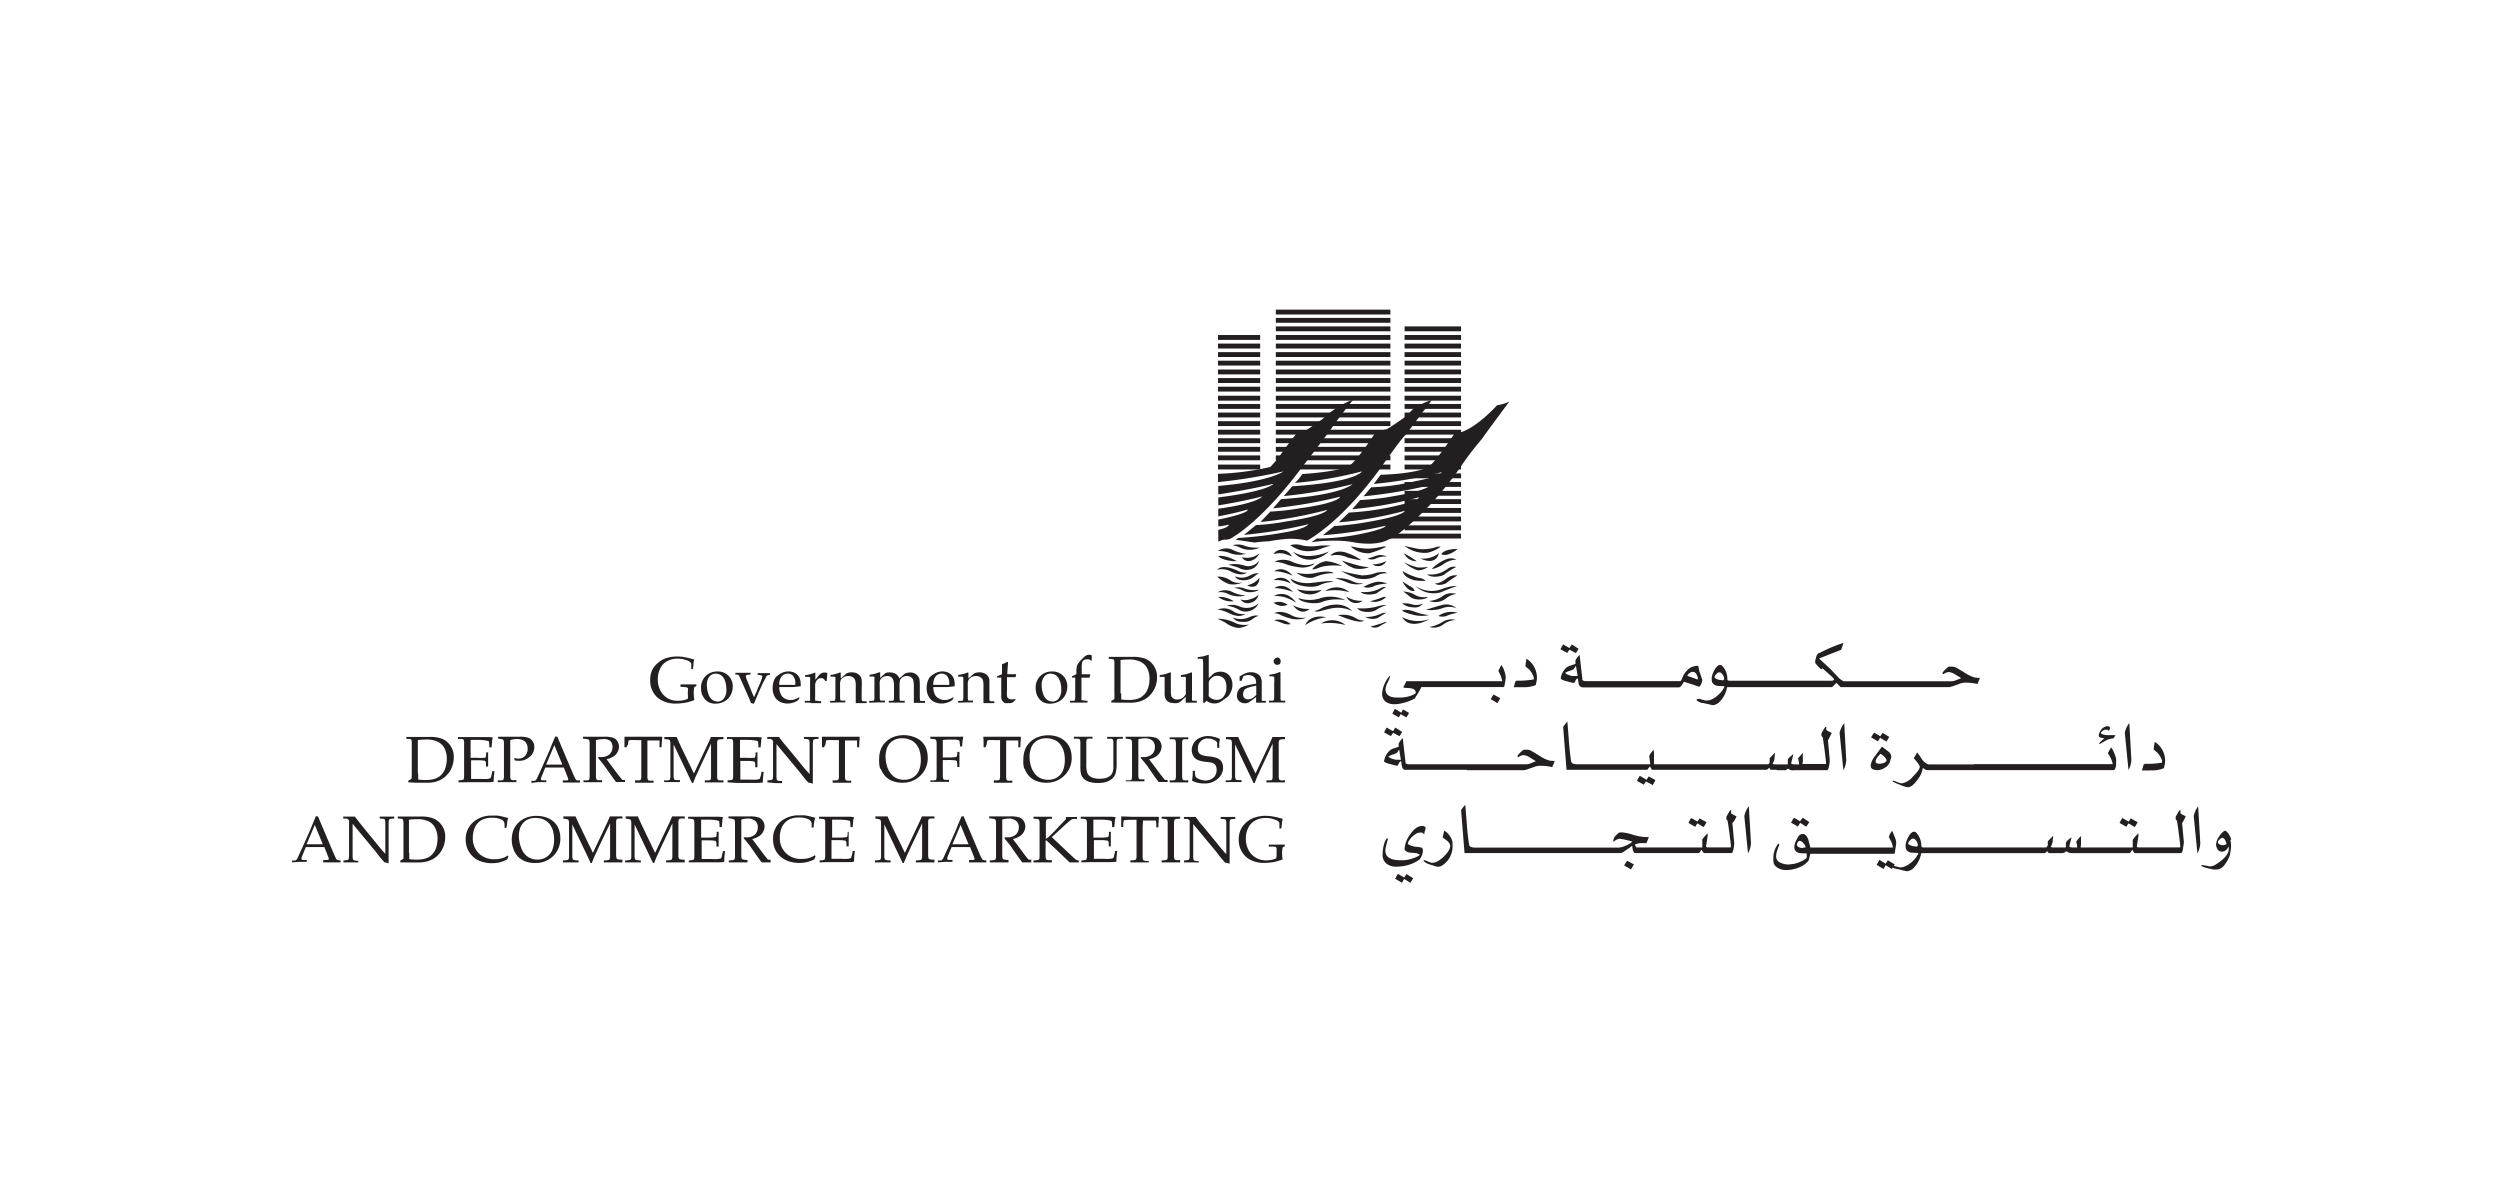 <svg id="Layer_1" data-name="Layer 1" xmlns="http://www.w3.org/2000/svg" viewBox="0 0 365.27 172.43"><defs><style>.cls-1{fill:#231f20;}</style></defs><title>department-of-tourism-commerce-and-marketing</title><path class="cls-1" d="M208.85,91.61a5.87,5.87,0,0,0,2-.78,2.34,2.34,0,0,1,1.87-.24,3.17,3.17,0,0,0-1.78.6A2.29,2.29,0,0,1,208.85,91.61Z"/><path class="cls-1" d="M210.16,90a3.2,3.2,0,0,1,2.81-.46,5.94,5.94,0,0,0-1.5.4A1.76,1.76,0,0,1,210.16,90Z"/><path class="cls-1" d="M208.35,89.09s1.42-.45,2.48-.73a2.29,2.29,0,0,1,1.95.49,2.89,2.89,0,0,0-2,0A5,5,0,0,1,208.35,89.09Z"/><path class="cls-1" d="M208.8,87.8a3.85,3.85,0,0,0,2-.72,2.23,2.23,0,0,1,2-.29,2.83,2.83,0,0,0-1.4.54A2.55,2.55,0,0,1,208.8,87.8Z"/><path class="cls-1" d="M206.78,85.59a4.19,4.19,0,0,0,4.05.41c1.51-.53,2.2-.35,1.94-.32a23.19,23.19,0,0,0-2.25.86A3.85,3.85,0,0,1,206.78,85.59Z"/><path class="cls-1" d="M209.6,85.22s.56.19,1.67-.64a2.13,2.13,0,0,1,1.68-.51s-1.23.77-1.59,1.09C211.25,85.27,210.2,85.74,209.6,85.22Z"/><path class="cls-1" d="M208.5,83.91a4,4,0,0,0,3-.8,1.5,1.5,0,0,1,1.27-.27,10.29,10.29,0,0,0-1.62,1C211,84.13,209.24,84.6,208.5,83.91Z"/><path class="cls-1" d="M209.24,83.06a6.59,6.59,0,0,1,2.1-1.36,1.86,1.86,0,0,1,1.47.06,3.54,3.54,0,0,0-1.9.65C210.56,82.73,209.17,83.29,209.24,83.06Z"/><path class="cls-1" d="M210.6,81s.11-.76,2.37-.81C213,80.2,211.63,81.41,210.6,81Z"/><path class="cls-1" d="M207.5,81.59a3.64,3.64,0,0,0,2.73-.76S209.93,82.75,207.5,81.59Z"/><path class="cls-1" d="M204.85,90.17a5.06,5.06,0,0,0,4,.28S206.09,92.2,204.85,90.17Z"/><path class="cls-1" d="M204.85,89.23s.43-.4,2,.2a7.9,7.9,0,0,0,1.94.44,5,5,0,0,1-2.55-.11A5.32,5.32,0,0,1,204.85,89.23Z"/><path class="cls-1" d="M204.87,88.18a3.35,3.35,0,0,1,1.53.15,2.47,2.47,0,0,0,1.5-.13,1.45,1.45,0,0,1-1.38.54A2.81,2.81,0,0,1,204.87,88.18Z"/><path class="cls-1" d="M205,86.43a3.6,3.6,0,0,1,1.79.52c1,.55,1.67.15,1.81.36a2.89,2.89,0,0,1-1.74.24C206,87.4,205.94,87,205,86.43Z"/><path class="cls-1" d="M204.91,84.94s.67.47,1.23.78a1,1,0,0,1,.55.62S205.72,86.61,204.91,84.94Z"/><path class="cls-1" d="M204.93,83.44a8.35,8.35,0,0,0,2.37,1,1.62,1.62,0,0,1,1,.42,7.35,7.35,0,0,1-1.8-.11C206.05,84.56,205.18,84.34,204.93,83.44Z"/><path class="cls-1" d="M205.14,82.15a9.37,9.37,0,0,0,2,.76,7.41,7.41,0,0,0,1.53-.09,2.7,2.7,0,0,1-1.53.51A5.46,5.46,0,0,1,205.14,82.15Z"/><path class="cls-1" d="M205.14,80.85A14.61,14.61,0,0,1,207,82,2,2,0,0,1,205.14,80.85Z"/><path class="cls-1" d="M205.22,79.76s1.77.42,2.26.47a6.44,6.44,0,0,0,2.16-.23,1.63,1.63,0,0,1,.86-.13,5.13,5.13,0,0,1-1.91.89A4.71,4.71,0,0,1,205.22,79.76Z"/><path class="cls-1" d="M200.24,91.55s1.23-.32,1.77-.54.57-.05.57-.05a6.07,6.07,0,0,0-1,.54A1.35,1.35,0,0,1,200.24,91.55Z"/><path class="cls-1" d="M199.46,90.14a5,5,0,0,0,2.31-.47,1.51,1.51,0,0,1,.77-.13s-1.16.67-1.25.76A2.26,2.26,0,0,1,199.46,90.14Z"/><path class="cls-1" d="M195.47,89.9a3.62,3.62,0,0,1,2.83.55,3.21,3.21,0,0,0,1,.23s-.3.4-2-.14S196.38,90.17,195.47,89.9Z"/><path class="cls-1" d="M198.3,88.87a8.91,8.91,0,0,0,2.83-.23c1.18-.36,1.44-.22,1.44-.22a5.18,5.18,0,0,0-1.46.67C200.43,89.58,198.75,89.52,198.3,88.87Z"/><path class="cls-1" d="M200.18,87.86s1.11-.31,1.66-.53.66-.09.66-.09A2.4,2.4,0,0,1,200.18,87.86Z"/><path class="cls-1" d="M198.79,86.48a5,5,0,0,0,2.82-.48,1.27,1.27,0,0,1,.91-.22,13.81,13.81,0,0,0-1.28.83C201,86.86,199.31,87.08,198.79,86.48Z"/><path class="cls-1" d="M199.21,85.77a6.15,6.15,0,0,1,2-.77,3.24,3.24,0,0,1,1.47.27,6.93,6.93,0,0,0-1.76.29A2.22,2.22,0,0,1,199.21,85.77Z"/><path class="cls-1" d="M200.55,82.46a4.74,4.74,0,0,0,2-.49A1.34,1.34,0,0,1,200.55,82.46Z"/><path class="cls-1" d="M196.73,87.17a3.84,3.84,0,0,0,2.37.6A1.52,1.52,0,0,1,196.73,87.17Z"/><path class="cls-1" d="M195.09,84.51a4.43,4.43,0,0,1,2.43.38c1.25.61,1.72.16,1.52.41a3.92,3.92,0,0,1-2-.12A12,12,0,0,0,195.09,84.51Z"/><path class="cls-1" d="M195.94,83.42a28.1,28.1,0,0,0,3.07.65,6.47,6.47,0,0,0,2.17-.41c.14,0,1.23-.26,1.47.12a2.47,2.47,0,0,0-1.71.47,4.18,4.18,0,0,1-2.76.22A15.6,15.6,0,0,1,195.94,83.42Z"/><path class="cls-1" d="M196.07,81.91s2,.64,2.68.78,1.18.18,1.29.19a4.05,4.05,0,0,1-2.1.18A4.89,4.89,0,0,1,196.07,81.91Z"/><path class="cls-1" d="M199.82,81.62s1.25-.42,1.53-.5a2.16,2.16,0,0,1,1.29.2,3.21,3.21,0,0,0-1.53.25A1.48,1.48,0,0,1,199.82,81.62Z"/><path class="cls-1" d="M197.41,79.9c-.26-.24,1.4.43,3.24.21,1.09-.13,1.58-.38,1.89-.21a14.76,14.76,0,0,1-2.45.93A3.72,3.72,0,0,1,197.41,79.9Z"/><path class="cls-1" d="M193.61,86.37a2.8,2.8,0,0,1,3.55.17A7.35,7.35,0,0,0,193.61,86.37Z"/><path class="cls-1" d="M193,91.1a3.06,3.06,0,0,1,3.6.23A9.12,9.12,0,0,0,193,91.1Z"/><path class="cls-1" d="M190.71,91.33s.56-1.68,3.1-1.14A7.07,7.07,0,0,0,190.71,91.33Z"/><path class="cls-1" d="M192,89.3a4.41,4.41,0,0,0,1-.39c.22-.17,2.86-1.42,4.6.39a4.78,4.78,0,0,0-3.15-.39C192.63,89.3,192.83,89.45,192,89.3Z"/><path class="cls-1" d="M188.9,88.42a4.46,4.46,0,0,0,2.44.54S190.2,90.17,188.9,88.42Z"/><path class="cls-1" d="M189.68,87.37a5,5,0,0,0,3.33,0,5,5,0,0,1,3.61.34,6.58,6.58,0,0,0-3.25.15C192.27,88.45,189.9,88,189.68,87.37Z"/><path class="cls-1" d="M189.48,86.1a9.57,9.57,0,0,0,3.66.09A2.75,2.75,0,0,1,189.48,86.1Z"/><path class="cls-1" d="M188.56,84.56a5,5,0,0,0,2.66.64c1.41-.1,3.19-.48,3.58-.17a4.77,4.77,0,0,0-1.93.44C191.81,86.06,188.88,85.61,188.56,84.56Z"/><path class="cls-1" d="M189.39,83.66a6.32,6.32,0,0,0,3.12,0c2-.38,2.37.09,2.37.09a6.57,6.57,0,0,0-2.66.52C190.86,84.87,189.39,83.66,189.39,83.66Z"/><path class="cls-1" d="M191.72,83.17a3.4,3.4,0,0,1,2-1.18,6.12,6.12,0,0,1,2.39.71,8.51,8.51,0,0,0-2.39,0C192.63,82.84,192.27,83.26,191.72,83.17Z"/><path class="cls-1" d="M194.37,81.2s.78-1.1,2.59-.35a6.8,6.8,0,0,1,1.92,1,13.88,13.88,0,0,1-2-.4A3.75,3.75,0,0,0,194.37,81.2Z"/><path class="cls-1" d="M186.16,90.61a2.74,2.74,0,0,1,2.43.58,2,2,0,0,1-1.18-.13C186.74,90.79,186.6,90.77,186.16,90.61Z"/><path class="cls-1" d="M186.16,89.61s.77-.56,2.34.18a3.36,3.36,0,0,0,2.3.44s-.47.38-1.9.22a9.12,9.12,0,0,1-1.81-.6A1.59,1.59,0,0,0,186.16,89.61Z"/><path class="cls-1" d="M186.07,88.09a2.14,2.14,0,0,1,2.07.27,2.14,2.14,0,0,1-1.07.16A3.94,3.94,0,0,1,186.07,88.09Z"/><path class="cls-1" d="M186.16,87.06a2.22,2.22,0,0,1,2.15,0c1,.67,1,1,1.06,1a6.36,6.36,0,0,0-1.77-.83A7.8,7.8,0,0,0,186.16,87.06Z"/><path class="cls-1" d="M186.2,85.92s1.23-1,2.73.58A8.41,8.41,0,0,0,186.2,85.92Z"/><path class="cls-1" d="M186.09,84.76a1.72,1.72,0,0,1,2.5.49A5,5,0,0,0,186.09,84.76Z"/><path class="cls-1" d="M186.17,83.47s1.21-1,2.73.65a9,9,0,0,0-1.47-.5A4.49,4.49,0,0,0,186.17,83.47Z"/><path class="cls-1" d="M186.2,82.06a3.2,3.2,0,0,1,2.34-.09,5.9,5.9,0,0,0,1.7.55,2.87,2.87,0,0,0,1.63-.15l.23,0a3.27,3.27,0,0,1-1.84.56,10.3,10.3,0,0,1-2.12-.4A6.17,6.17,0,0,0,186.2,82.06Z"/><path class="cls-1" d="M188.94,80.63a4.37,4.37,0,0,0,2.5.6,7.57,7.57,0,0,0,2.75-.67,4.7,4.7,0,0,1-2.47,1.2A3.21,3.21,0,0,1,188.94,80.63Z"/><path class="cls-1" d="M188.76,81.3a1.7,1.7,0,0,0-1.4-.94,1.23,1.23,0,0,0-1.29.61,3.07,3.07,0,0,1,1.42-.1A9.68,9.68,0,0,1,188.76,81.3Z"/><path class="cls-1" d="M194.46,79.72a12.92,12.92,0,0,0-1.63,0,7.12,7.12,0,0,1-2.48,0,3,3,0,0,0-1.83-.07,4.53,4.53,0,0,0,2.57.89,5.43,5.43,0,0,0,1.76-.31A13.86,13.86,0,0,1,194.46,79.72Z"/><path class="cls-1" d="M182.49,91.25a3.47,3.47,0,0,1-1.94-.19,5.51,5.51,0,0,0-2.68-.65,7.89,7.89,0,0,1,1.23.6,3.63,3.63,0,0,0,1.92.74A3.88,3.88,0,0,0,182.49,91.25Z"/><path class="cls-1" d="M183.9,90s-.4-.24-1.34.16a3,3,0,0,1-2.44.06,1.55,1.55,0,0,0,1.41.63,1.93,1.93,0,0,0,1.47-.4A2.05,2.05,0,0,1,183.9,90Z"/><path class="cls-1" d="M182,89.69a2.51,2.51,0,0,1-1.78-.35,2.36,2.36,0,0,0-2.3-.27,4.43,4.43,0,0,1,1.34.38C180,89.79,181,90.34,182,89.69Z"/><path class="cls-1" d="M179.23,88.49a2.69,2.69,0,0,1,1.76.07,2.65,2.65,0,0,0,2.91-.41A2.16,2.16,0,0,1,182,89.36a2,2,0,0,1-1-.29A5.2,5.2,0,0,0,179.23,88.49Z"/><path class="cls-1" d="M180.26,87.84a3.89,3.89,0,0,0-2.28-.63A3.06,3.06,0,0,0,180.26,87.84Z"/><path class="cls-1" d="M183.88,86.89a2.75,2.75,0,0,1-1.29.68,1.92,1.92,0,0,1-1.34,0,1.25,1.25,0,0,0,1.47.49A1.51,1.51,0,0,0,183.88,86.89Z"/><path class="cls-1" d="M182,87a5.16,5.16,0,0,1-1.82-.44,2.28,2.28,0,0,0-2.33,0,2.37,2.37,0,0,1,1.51.19A3.77,3.77,0,0,0,182,87Z"/><path class="cls-1" d="M180.31,85.88a2.66,2.66,0,0,1,1.4.06,3.94,3.94,0,0,0,2.23.21s-.31.38-1.45.38a2.25,2.25,0,0,1-.85-.23A4.27,4.27,0,0,0,180.31,85.88Z"/><path class="cls-1" d="M181.62,85.05a2.06,2.06,0,0,1-1.83-.25,3.16,3.16,0,0,0-1.94-.55,4.61,4.61,0,0,0,1.76,1.09A3.12,3.12,0,0,0,181.62,85.05Z"/><path class="cls-1" d="M184,84.43a2.93,2.93,0,0,1-1.76,1.07,1.16,1.16,0,0,0,1.26.09A1.35,1.35,0,0,0,184,84.43Z"/><path class="cls-1" d="M183.92,83.78s-.42-.16-1.29.3a2.47,2.47,0,0,1-2.19.12s.24.63,1.31.58a2.43,2.43,0,0,0,1.13-.29C183.43,84.18,183.43,84,183.92,83.78Z"/><path class="cls-1" d="M182.2,83.66a2.42,2.42,0,0,1-1.41-.29c-.91-.4-2.18-.86-3-.13a3,3,0,0,1,1.94.2S181.25,84.35,182.2,83.66Z"/><path class="cls-1" d="M184,81.88a2,2,0,0,1-1.65.85,3,3,0,0,1-.69-.14,4.47,4.47,0,0,0-2.17-.08s.94.24,1.49.44a2.18,2.18,0,0,0,2.28,0A2,2,0,0,0,184,81.88Z"/><path class="cls-1" d="M180.73,82s-1.65-1-2.77-.74C178,81.23,178.57,82,180.73,82Z"/><path class="cls-1" d="M182,80.92a6.55,6.55,0,0,1-1.86-.56,2.17,2.17,0,0,0-2.2.14,5,5,0,0,1,1.58.24A3.62,3.62,0,0,0,182,80.92Z"/><path class="cls-1" d="M184,80.85a2.88,2.88,0,0,1-2.55.56,1.15,1.15,0,0,0,1,.58A1.89,1.89,0,0,0,184,80.85Z"/><path class="cls-1" d="M184.07,80A5.77,5.77,0,0,1,182,79.8a2.78,2.78,0,0,0-1.92-.13,4,4,0,0,1,1.24.4A3.34,3.34,0,0,0,184.07,80Z"/><path class="cls-1" d="M220.52,58.68a6.4,6.4,0,0,1-1.79.53s-2.9,3.27-5.45,4l-.8.19s-2.85,4.32-3.89,4.9c0,0-1.56.89-6.87,1.07l-1,1.34A65.8,65.8,0,0,0,210.6,69s.36.5-3.79,1.3a31.94,31.94,0,0,1-6.48.9l-1.12,1.32A70.8,70.8,0,0,0,209,70.87s-.31.76-5.08,1.57a37,37,0,0,1-5.18.62l-1.17,1.34a57,57,0,0,0,9.74-1.74s0,.4-1.56.8a39.64,39.64,0,0,1-8.66,1.43l-1.48,1.43a53.64,53.64,0,0,0,9.69-1.7s-.1.71-5,1.56a42.72,42.72,0,0,1-5.35.68l-1.66,1.34a60.56,60.56,0,0,0,9.16-1.39s.22.45-4.11,1.3a31.75,31.75,0,0,1-5.94.57l-.8.54A24.54,24.54,0,0,1,195.2,79a14.48,14.48,0,0,1,2.77.27c1.11.18,3.38.4,4.91-.44,0,0,1.52-.36,6-5a51.41,51.41,0,0,0,4.51-5.59c1.79-2.67,2.86-3.7,3.35-4.42S220.52,58.68,220.52,58.68Z"/><path class="cls-1" d="M209.17,58.46a9.56,9.56,0,0,0-2.77,1.34A9.36,9.36,0,0,1,205,61.13c-.58.41-2.05,1.43-2.37,1.57l-1.6.4s-2.64,4.11-3.93,5c0,0-1.43.81-6.83,1.16a6.41,6.41,0,0,1-1.08,1.3A58.13,58.13,0,0,0,199,68.87s-.72,1.56-10.18,2.18l-1.26,1.43a67.78,67.78,0,0,0,10.05-1.74s-1.48,1.6-10.44,2.19L186,74.27a71.72,71.72,0,0,0,9.83-1.7s-.09.89-5.94,1.7a36.67,36.67,0,0,1-4.29.48l-1.43,1.52a60.93,60.93,0,0,0,9.74-1.78s-.14.84-5.94,1.69a33,33,0,0,1-4.46.54l-1.75,1.43a67.32,67.32,0,0,0,9.43-1.56s-.32.67-3.54,1.2a54.06,54.06,0,0,1-6.74.81l-.35.27,2.76.4a19.93,19.93,0,0,1,2.06-.18,24.73,24.73,0,0,1,2.81-.36,10.67,10.67,0,0,1,2.77.26s4.87-2.46,10.76-10.62c0,0,2.64-3.75,3.39-4.56s2.67-3.54,3.27-4.24A13.22,13.22,0,0,0,209.17,58.46Z"/><path class="cls-1" d="M197.75,58.37a13,13,0,0,0-4.52,2.86s-2,1.42-2.5,1.69h-.94s-1.07,1.25-2.28,2.94a17.9,17.9,0,0,1-1.91,2.37,40.18,40.18,0,0,1-7.64,1v1.21a79.52,79.52,0,0,0,9.55-1.56S185.64,70.34,178,71v1.24s5-.76,8.07-1.56c0,0-.66,1.07-8.07,2v1.16s3.21-.49,6.43-1.31c0,0-.62,1-6.43,1.8v1.12s2.45-.46,4.28-1c0,0,.5.48-4.28,1.47v1a12.9,12.9,0,0,0,1.52-.26s.13.4-1.52.75v1.74a2.73,2.73,0,0,1,.93-.31,1.73,1.73,0,0,0,1.27-.4s4.19-2.33,9.9-10c0,0,2.1-2.68,4.38-5.76C194.44,62.65,197.34,58.77,197.75,58.37Z"/><rect class="cls-1" x="202.04" y="77.97" width="11.42" height="0.71"/><rect class="cls-1" x="205.22" y="76.76" width="8.25" height="0.72"/><rect class="cls-1" x="205.22" y="75.47" width="8.25" height="0.71"/><rect class="cls-1" x="205.22" y="74.22" width="8.25" height="0.72"/><rect class="cls-1" x="205.22" y="72.93" width="8.25" height="0.71"/><rect class="cls-1" x="205.22" y="71.72" width="8.25" height="0.71"/><rect class="cls-1" x="205.22" y="70.43" width="8.25" height="0.71"/><rect class="cls-1" x="205.22" y="69.17" width="8.25" height="0.71"/><rect class="cls-1" x="205.22" y="67.88" width="8.25" height="0.71"/><rect class="cls-1" x="205.22" y="66.54" width="8.25" height="0.71"/><rect class="cls-1" x="205.22" y="65.29" width="8.25" height="0.71"/><rect class="cls-1" x="205.22" y="64.03" width="8.25" height="0.72"/><rect class="cls-1" x="205.22" y="62.79" width="8.25" height="0.71"/><rect class="cls-1" x="205.22" y="61.54" width="8.25" height="0.71"/><rect class="cls-1" x="205.22" y="60.28" width="8.25" height="0.71"/><rect class="cls-1" x="205.22" y="59.03" width="8.25" height="0.71"/><rect class="cls-1" x="205.22" y="57.82" width="8.25" height="0.72"/><rect class="cls-1" x="205.22" y="56.5" width="8.25" height="0.71"/><rect class="cls-1" x="205.22" y="55.24" width="8.25" height="0.72"/><rect class="cls-1" x="205.22" y="53.99" width="8.25" height="0.71"/><rect class="cls-1" x="205.22" y="52.7" width="8.25" height="0.71"/><rect class="cls-1" x="205.22" y="51.45" width="8.25" height="0.71"/><rect class="cls-1" x="205.22" y="50.2" width="8.25" height="0.72"/><rect class="cls-1" x="205.22" y="48.95" width="8.25" height="0.71"/><rect class="cls-1" x="205.22" y="47.69" width="8.25" height="0.71"/><rect class="cls-1" x="177.96" y="67.88" width="6.16" height="0.71"/><rect class="cls-1" x="177.96" y="66.54" width="6.16" height="0.71"/><rect class="cls-1" x="177.96" y="65.29" width="6.16" height="0.71"/><rect class="cls-1" x="177.96" y="64.03" width="6.16" height="0.72"/><rect class="cls-1" x="177.96" y="62.79" width="6.16" height="0.71"/><rect class="cls-1" x="177.96" y="61.54" width="6.16" height="0.71"/><rect class="cls-1" x="177.96" y="60.28" width="6.16" height="0.71"/><rect class="cls-1" x="177.96" y="59.03" width="6.16" height="0.71"/><rect class="cls-1" x="177.96" y="57.82" width="6.16" height="0.72"/><rect class="cls-1" x="177.96" y="56.5" width="6.16" height="0.71"/><rect class="cls-1" x="177.96" y="55.24" width="6.16" height="0.72"/><rect class="cls-1" x="177.96" y="53.99" width="6.16" height="0.71"/><rect class="cls-1" x="177.96" y="52.7" width="6.16" height="0.71"/><rect class="cls-1" x="177.96" y="51.45" width="6.16" height="0.71"/><rect class="cls-1" x="177.96" y="50.2" width="6.16" height="0.72"/><rect class="cls-1" x="177.96" y="48.95" width="6.16" height="0.71"/><rect class="cls-1" x="186.41" y="67.88" width="16.74" height="0.71"/><rect class="cls-1" x="186.41" y="66.54" width="16.74" height="0.71"/><rect class="cls-1" x="186.41" y="65.29" width="16.74" height="0.71"/><rect class="cls-1" x="186.41" y="64.03" width="16.74" height="0.72"/><rect class="cls-1" x="186.41" y="62.79" width="16.74" height="0.71"/><rect class="cls-1" x="186.41" y="61.54" width="16.74" height="0.71"/><rect class="cls-1" x="186.41" y="60.28" width="16.74" height="0.71"/><rect class="cls-1" x="186.41" y="59.03" width="16.74" height="0.71"/><rect class="cls-1" x="186.41" y="57.82" width="16.74" height="0.72"/><rect class="cls-1" x="186.41" y="56.5" width="16.74" height="0.71"/><rect class="cls-1" x="186.41" y="55.24" width="16.74" height="0.72"/><rect class="cls-1" x="186.41" y="53.99" width="16.74" height="0.71"/><rect class="cls-1" x="186.41" y="52.7" width="16.74" height="0.71"/><rect class="cls-1" x="186.41" y="51.45" width="16.74" height="0.71"/><rect class="cls-1" x="186.41" y="50.2" width="16.74" height="0.72"/><rect class="cls-1" x="186.41" y="48.95" width="16.74" height="0.71"/><rect class="cls-1" x="186.41" y="47.69" width="16.74" height="0.71"/><rect class="cls-1" x="186.41" y="46.45" width="16.74" height="0.71"/><rect class="cls-1" x="186.41" y="45.24" width="16.74" height="0.71"/><path class="cls-1" d="M101.45,102.29a11.54,11.54,0,0,1-1.17.36,9.41,9.41,0,0,1-1.52.15,4.21,4.21,0,0,1-2-.43,3.06,3.06,0,0,1-1.3-1.19,3.26,3.26,0,0,1-.46-1.8,3.32,3.32,0,0,1,.32-1.55,3.27,3.27,0,0,1,.84-1,3.5,3.5,0,0,1,1-.61,5.15,5.15,0,0,1,1.88-.3,5.27,5.27,0,0,1,1.09.12c.39.08.82.19,1.31.32a4,4,0,0,0-.11.47c0,.14,0,.46-.1.94H101l0-.53a1.72,1.72,0,0,1,0-.2.38.38,0,0,0-.06-.19,1.09,1.09,0,0,0-.4-.31,7,7,0,0,0-.8-.24,4,4,0,0,0-.74-.06,3,3,0,0,0-1.55.38,2.31,2.31,0,0,0-1,1.08,3.44,3.44,0,0,0-.34,1.54,3.59,3.59,0,0,0,.38,1.66A3,3,0,0,0,97.5,102a3,3,0,0,0,1.55.39,4.26,4.26,0,0,0,.8-.08,2.6,2.6,0,0,0,.65-.22,2.66,2.66,0,0,0,0-.59V101a1.2,1.2,0,0,0,0-.48s-.1-.08-.22-.1a4.35,4.35,0,0,0-.85-.06V100l1.45,0q.44,0,.87,0l0,.21-.33.22a7.72,7.72,0,0,0-.06.92A7.56,7.56,0,0,0,101.45,102.29Z"/><path class="cls-1" d="M103.65,98.85a1.17,1.17,0,0,1,.94-.42,1.31,1.31,0,0,1,.76.23,1.59,1.59,0,0,1,.56.76,3.65,3.65,0,0,1,.22,1.3,2,2,0,0,1-.37,1.34,1.12,1.12,0,0,1-.92.44,1.34,1.34,0,0,1-.8-.28,1.67,1.67,0,0,1-.55-.88,3.56,3.56,0,0,1-.21-1.19,1.9,1.9,0,0,1,.37-1.3m-1,2.75a2.31,2.31,0,0,0,.35.57,2,2,0,0,0,.61.46,2.2,2.2,0,0,0,.93.18,2.61,2.61,0,0,0,1.28-.32,2.17,2.17,0,0,0,.91-.89,2.45,2.45,0,0,0,.33-1.27,2.14,2.14,0,0,0-2.25-2.22,2.35,2.35,0,0,0-1.71.67,2.31,2.31,0,0,0-.67,1.72A2.7,2.7,0,0,0,102.62,101.6Z"/><path class="cls-1" d="M109.73,102.72c-.13-.33-.22-.53-.26-.64l-.39-.9-1-2.24a1,1,0,0,0-.15-.28.4.4,0,0,0-.15-.09,1.59,1.59,0,0,0-.34,0v-.27l1.13,0,1.08,0v.27a1.74,1.74,0,0,0-.6.07.14.14,0,0,0-.08.14,2.07,2.07,0,0,0,.18.61l.57,1.42.13.32.32.74.47-1.06c0-.07.17-.41.42-1a6,6,0,0,0,.3-.86.36.36,0,0,0,0-.14.11.11,0,0,0-.06-.11,1.51,1.51,0,0,0-.6-.08v-.27l.9,0,.89,0v.27a.9.9,0,0,0-.38.07.43.43,0,0,0-.19.22c0,.08-.21.41-.51,1l-.45,1c-.08.17-.34.81-.81,1.91Z"/><path class="cls-1" d="M114.22,98.82a1.08,1.08,0,0,1,.86-.39,1,1,0,0,1,.82.35,1.66,1.66,0,0,1,.3,1.1v.18a7.4,7.4,0,0,1-.83,0l-1,0-.51,0a1.8,1.8,0,0,1,.33-1.21m2.61,3a4,4,0,0,1-.71.34,1.77,1.77,0,0,1-.56.09,1.69,1.69,0,0,1-.82-.2,1.29,1.29,0,0,1-.61-.61,2.27,2.27,0,0,1-.24-1.08h1.52a8.44,8.44,0,0,0,1-.05,5.13,5.13,0,0,0,.61-.08,1.89,1.89,0,0,0,0-.32,2.23,2.23,0,0,0-.19-.94,1.6,1.6,0,0,0-.63-.66,2,2,0,0,0-1-.24,2.21,2.21,0,0,0-.81.16,3.51,3.51,0,0,0-.56.31,3,3,0,0,0-.42.34,1.8,1.8,0,0,0-.34.64,3.05,3.05,0,0,0-.15,1,2.57,2.57,0,0,0,.28,1.21,1.87,1.87,0,0,0,.78.77,2.47,2.47,0,0,0,1.13.26,2.27,2.27,0,0,0,.59-.07,3.7,3.7,0,0,0,.5-.16,3.65,3.65,0,0,0,.48-.28l.15-.34Z"/><path class="cls-1" d="M117.59,102.67v-.27l.58,0a.33.33,0,0,0,.13,0,.28.28,0,0,0,.06-.09.9.9,0,0,0,0-.34c0-.83,0-1.26,0-1.29v-.56c0-.25,0-.52,0-.81a1.2,1.2,0,0,0,0-.32.15.15,0,0,0-.11-.08,3.53,3.53,0,0,0-.61,0v-.27a5,5,0,0,0,1.37-.35l.12,0h0a.08.08,0,0,1,0,.07v.08c0,.19,0,.49,0,.87a4.21,4.21,0,0,0,.38-.48l.27-.31a1.42,1.42,0,0,1,.32-.19,1.22,1.22,0,0,1,.38-.07,1,1,0,0,1,.39.08l0,.06c0,.42-.07.79-.08,1.11h-.21a.75.75,0,0,0-.26-.33.63.63,0,0,0-.35-.1.78.78,0,0,0-.62.3,1.32,1.32,0,0,0-.25.88v.49c0,.21,0,.59,0,1.13a1.9,1.9,0,0,0,0,.37.4.4,0,0,0,0,.12l.11,0a4.89,4.89,0,0,0,.77.09v.27l-1.42,0C118.36,102.64,118,102.65,117.59,102.67Z"/><path class="cls-1" d="M121.3,102.67v-.27h.46l.15,0,.08-.09a1,1,0,0,0,.07-.33s0-.48,0-1.33v-.56c0-.25,0-.52,0-.81a1,1,0,0,0,0-.32.18.18,0,0,0-.11-.08,3.53,3.53,0,0,0-.61,0v-.27a4.73,4.73,0,0,0,1.36-.35l.14,0h0a.08.08,0,0,1,0,.07v.08c0,.12,0,.34,0,.71l.87-.75a2,2,0,0,1,.73-.14,1.92,1.92,0,0,1,.72.14,1.34,1.34,0,0,1,.51.4,1.2,1.2,0,0,1,.23.59,8.92,8.92,0,0,1,0,1.18v.83a8.16,8.16,0,0,0,0,.83.38.38,0,0,0,.07.2s.08.05.15.06l.5,0v.27l-.75,0-.84,0c0-.77,0-1.26,0-1.46v-.8a4.11,4.11,0,0,0-.06-1,.87.87,0,0,0-.35-.51,1.29,1.29,0,0,0-.69-.19,1.32,1.32,0,0,0-.64.16,1,1,0,0,0-.43.39,1.6,1.6,0,0,0-.12.74v.56c0,.82,0,1.26,0,1.32a1.24,1.24,0,0,0,.06.35l.06.07a.24.24,0,0,0,.12,0l.53,0v.27l-1,0Z"/><path class="cls-1" d="M127,102.67v-.27h.45l.16,0,.08-.09a.77.77,0,0,0,.07-.33s0-.49,0-1.35v-.55c0-.26,0-.52,0-.81a1,1,0,0,0,0-.33.16.16,0,0,0-.1-.08,4.24,4.24,0,0,0-.61,0v-.28a4.67,4.67,0,0,0,1.37-.35l.12,0a.09.09,0,0,1,.06,0s0,0,0,.06v.08c0,.15,0,.37,0,.68l.62-.57.14-.13.31-.1a1.77,1.77,0,0,1,.41,0,1.44,1.44,0,0,1,.8.22,1.33,1.33,0,0,1,.53.65l.53-.48c.12-.1.19-.18.24-.19a1,1,0,0,1,.34-.14,2.32,2.32,0,0,1,.45-.06,1.39,1.39,0,0,1,.89.28,1.38,1.38,0,0,1,.47.65,6.35,6.35,0,0,1,.06,1v1.82a1.24,1.24,0,0,0,.06.35.19.19,0,0,0,.06.07l.11,0,.53,0v.27l-.8,0-.83,0,0-1.29v-.91a4.42,4.42,0,0,0-.08-1.08.75.75,0,0,0-.34-.46,1,1,0,0,0-.59-.18,1.19,1.19,0,0,0-.71.22.91.91,0,0,0-.3.41,4.17,4.17,0,0,0-.07.91v1c0,.38,0,.6,0,.66a1.91,1.91,0,0,0,.05.35s0,0,.06.07a.34.34,0,0,0,.12,0l.53,0v.27l-1.1,0-1.23,0v-.27h.46l.16,0a.32.32,0,0,0,.08-.09.66.66,0,0,0,.06-.33s0-.49,0-1.34v-.37a3,3,0,0,0-.1-.88.86.86,0,0,0-.33-.45,1,1,0,0,0-.56-.16,1.36,1.36,0,0,0-.53.11,1.22,1.22,0,0,0-.39.3,1,1,0,0,0-.17.39,5.69,5.69,0,0,0,0,.77v.29c0,.81,0,1.25,0,1.31a1.24,1.24,0,0,0,.06.35s0,0,.06.07a.34.34,0,0,0,.12,0l.52,0v.27l-1.1,0Z"/><path class="cls-1" d="M136.71,98.82a1.08,1.08,0,0,1,.87-.39,1,1,0,0,1,.8.35,1.61,1.61,0,0,1,.31,1.1,1.36,1.36,0,0,1,0,.18,6.92,6.92,0,0,1-.83,0l-1,0-.5,0a1.86,1.86,0,0,1,.33-1.21m2.62,3a4.39,4.39,0,0,1-.71.34,1.88,1.88,0,0,1-.57.09,1.74,1.74,0,0,1-.82-.2,1.46,1.46,0,0,1-.62-.61,2.54,2.54,0,0,1-.23-1.08h1.52a8.71,8.71,0,0,0,1-.05,5.13,5.13,0,0,0,.61-.08c0-.12,0-.23,0-.32a2.23,2.23,0,0,0-.2-.94,1.57,1.57,0,0,0-.62-.66,2,2,0,0,0-1-.24,2.15,2.15,0,0,0-.8.16,2.82,2.82,0,0,0-.56.31,2.66,2.66,0,0,0-.43.34,2,2,0,0,0-.34.64,3.05,3.05,0,0,0-.15,1,2.46,2.46,0,0,0,.29,1.21,1.84,1.84,0,0,0,.77.77,2.47,2.47,0,0,0,1.13.26,2.27,2.27,0,0,0,.59-.07,4.42,4.42,0,0,0,.51-.16,4.57,4.57,0,0,0,.47-.28l.16-.34Z"/><path class="cls-1" d="M140,102.67v-.27h.44l.16,0,.09-.09a1,1,0,0,0,.06-.33s0-.48,0-1.33v-.56c0-.25,0-.52,0-.81s0-.3-.05-.32a.12.12,0,0,0-.1-.08,3.53,3.53,0,0,0-.6,0v-.27a5.12,5.12,0,0,0,1.37-.35.27.27,0,0,1,.12,0h0a.14.14,0,0,1,0,.07v.08c0,.12,0,.34,0,.71l.87-.75a2.05,2.05,0,0,1,.74-.14,2,2,0,0,1,.72.14,1.42,1.42,0,0,1,.51.4,1.31,1.31,0,0,1,.23.59c0,.14,0,.54,0,1.18v.83c0,.41,0,.69,0,.83a.38.38,0,0,0,.07.2.23.23,0,0,0,.15.06l.5,0v.27l-.74,0-.85,0c0-.77,0-1.26,0-1.46v-.8a5.05,5.05,0,0,0-.05-1,.88.88,0,0,0-.36-.51,1.27,1.27,0,0,0-.69-.19,1.45,1.45,0,0,0-.65.16,1.11,1.11,0,0,0-.41.39,1.45,1.45,0,0,0-.13.74v.56c0,.82,0,1.26,0,1.32a1,1,0,0,0,.05.35l.06.07a.33.33,0,0,0,.13,0l.52,0v.27l-1,0Z"/><path class="cls-1" d="M145.68,99v-.19c.3-.12.54-.22.72-.31V97.05a3.27,3.27,0,0,0,.77-.36l.11.1c0,.26-.07.83-.11,1.72h.94l.37,0,0,0-.1.43h-1.25v1.91a3.73,3.73,0,0,0,0,.83.52.52,0,0,0,.08.24.48.48,0,0,0,.18.17.89.89,0,0,0,.34.09,1.42,1.42,0,0,0,.32,0l.31-.07,0,.18a4.71,4.71,0,0,0-.42.36,2.37,2.37,0,0,1-.34.08,1.78,1.78,0,0,1-.34,0,1.11,1.11,0,0,1-.4,0,.62.62,0,0,1-.26-.17.69.69,0,0,1-.2-.24,1.33,1.33,0,0,1-.11-.5c0-.21,0-.45,0-.7,0,0,0-.1,0-.17V99h-.2Z"/><path class="cls-1" d="M152.58,98.85a1.14,1.14,0,0,1,.93-.42,1.29,1.29,0,0,1,.76.23,1.53,1.53,0,0,1,.56.76,3.43,3.43,0,0,1,.23,1.3,2.08,2.08,0,0,1-.37,1.34,1.17,1.17,0,0,1-.93.44,1.36,1.36,0,0,1-.8-.28,1.75,1.75,0,0,1-.56-.88,3.81,3.81,0,0,1-.2-1.19,1.9,1.9,0,0,1,.38-1.3m-1.05,2.75a2.36,2.36,0,0,0,.36.57,2,2,0,0,0,.61.46,2.2,2.2,0,0,0,.93.18,2.71,2.71,0,0,0,1.29-.32,2.27,2.27,0,0,0,.9-.89,2.55,2.55,0,0,0,.32-1.27,2.13,2.13,0,0,0-2.23-2.22,2.36,2.36,0,0,0-1.72.67,2.31,2.31,0,0,0-.67,1.72A2.7,2.7,0,0,0,151.53,101.6Z"/><path class="cls-1" d="M156.62,99v-.18a5.61,5.61,0,0,0,.65-.33v-.28a3.59,3.59,0,0,1,.07-.87,1.57,1.57,0,0,1,.22-.45,6.24,6.24,0,0,1,.67-.74,2.31,2.31,0,0,1,.46-.37.87.87,0,0,1,.44-.11,1.27,1.27,0,0,1,.38.07l0,.78-.11,0a1.15,1.15,0,0,0-.29-.18.87.87,0,0,0-.34,0,.83.83,0,0,0-.41.1.5.5,0,0,0-.23.3,2.55,2.55,0,0,0-.08.78v1h.5c.25,0,.5,0,.74,0l0,0-.09.49c-.27,0-.47,0-.6,0s-.33,0-.59,0v1.67c0,.21,0,.59,0,1.13a1.31,1.31,0,0,0,0,.37.24.24,0,0,0,0,.12.23.23,0,0,0,.11,0,3.75,3.75,0,0,0,.77.09v.27l-1.35,0-1.2,0v-.27h.45l.16,0a.32.32,0,0,0,.08-.09.77.77,0,0,0,.07-.33s0-.49,0-1.34V99Z"/><path class="cls-1" d="M163.72,101.3V96.44a8,8,0,0,1,1.18-.08,3.77,3.77,0,0,1,1.74.33,2.17,2.17,0,0,1,1,1,3.29,3.29,0,0,1,.31,1.5,4.27,4.27,0,0,1-.16,1.19,2.84,2.84,0,0,1-.46.94,3.17,3.17,0,0,1-.63.56,2.68,2.68,0,0,1-.77.29,4.8,4.8,0,0,1-1,.1,6.67,6.67,0,0,1-1.11-.08v-.86m-.43,1.34.83,0h.78a4.83,4.83,0,0,0,1.36-.14,3.71,3.71,0,0,0,1-.41,3.39,3.39,0,0,0,.84-.74,3.81,3.81,0,0,0,.63-1.1,3.87,3.87,0,0,0,.22-1.33,2.88,2.88,0,0,0-.48-1.69,2.81,2.81,0,0,0-1.19-1,5,5,0,0,0-1.85-.29l-1.09,0H162v.29a2.14,2.14,0,0,1,.67.08.12.12,0,0,1,.09.08,1.18,1.18,0,0,1,.06.48c0,.42,0,.78,0,1.09v1.91c0,.26,0,.7,0,1.34a8.62,8.62,0,0,1,0,.89,4.79,4.79,0,0,1-.46.29v.22Z"/><path class="cls-1" d="M174.86,102.4v.27l-.92,0c-.24,0-.46,0-.7,0,0-.25,0-.54,0-.85-.18.15-.4.35-.67.61a.64.64,0,0,1-.17.13,1.38,1.38,0,0,1-.4.17,2.21,2.21,0,0,1-.48,0,1.8,1.8,0,0,1-.63-.1,1.39,1.39,0,0,1-.45-.31,1.13,1.13,0,0,1-.21-.41,2.45,2.45,0,0,1-.07-.59c0-.11,0-.21,0-.31V100c0-.08,0-.29,0-.61a2.14,2.14,0,0,0,0-.41.21.21,0,0,0-.06-.08.67.67,0,0,0-.25,0h-.41v-.27a4.39,4.39,0,0,0,1.45-.37l.12,0a.07.07,0,0,1,.06,0s0,0,0,.06v.1c0,.1,0,.29,0,.57,0,.52,0,.87,0,1v.91a3.44,3.44,0,0,0,.07.8.74.74,0,0,0,.31.37,1,1,0,0,0,.55.14,1.42,1.42,0,0,0,.45-.08,1.39,1.39,0,0,0,.4-.21,1.62,1.62,0,0,0,.27-.3,1.06,1.06,0,0,0,.14-.21,2,2,0,0,0,0-.21c0-.28,0-.55,0-.82V100c0-.09,0-.29,0-.62a3.61,3.61,0,0,0,0-.4l-.07-.08a.61.61,0,0,0-.24,0h-.41v-.27a4.47,4.47,0,0,0,1.46-.37.3.3,0,0,1,.11,0,.05.05,0,0,1,.05,0s0,0,0,.06v.1c0,.1,0,.29,0,.59,0,.51,0,.86,0,1v.63l0,.66c0,.38,0,.6,0,.66a1.91,1.91,0,0,0,0,.35l.07.07a.23.23,0,0,0,.11,0Z"/><path class="cls-1" d="M177.05,99a1.28,1.28,0,0,1,.8-.26,1.31,1.31,0,0,1,.69.18,1.23,1.23,0,0,1,.49.56,2.35,2.35,0,0,1,.16.93,2.15,2.15,0,0,1-.36,1.3,1.18,1.18,0,0,1-1.06.54,1.45,1.45,0,0,1-.55-.1,1.72,1.72,0,0,1-.46-.26c-.09-.08-.14-.13-.15-.19a.58.58,0,0,1,0-.29V99.65a1.21,1.21,0,0,1,.48-.64m-1.18,3.74.38-.36a1.44,1.44,0,0,0,.57.3,1.79,1.79,0,0,0,.57.09,1.75,1.75,0,0,0,.61-.09,2.59,2.59,0,0,0,.66-.4l.68-.49a1.22,1.22,0,0,0,.24-.3,2.88,2.88,0,0,0,.32-.66,2.55,2.55,0,0,0,.13-.78,2.15,2.15,0,0,0-.22-1,1.63,1.63,0,0,0-.62-.68,1.69,1.69,0,0,0-.92-.24,1.89,1.89,0,0,0-.63.1,1.38,1.38,0,0,0-.41.21l-.66.63v-.91l0-.75c0-.38,0-.86,0-1.43v-.15s0-.07,0-.09a.11.11,0,0,0,0-.06l-.06,0-.09,0A5,5,0,0,1,175,96v.27a3.29,3.29,0,0,1,.65,0s.07,0,.08.07a3.48,3.48,0,0,1,.06.63c0,.56,0,1.09,0,1.62v2.09c0,.11,0,.51,0,1.19,0,.11,0,.35,0,.75Z"/><path class="cls-1" d="M183.6,101.46a2.47,2.47,0,0,1-.61.54,1.29,1.29,0,0,1-.63.18.77.77,0,0,1-.54-.19.75.75,0,0,1-.2-.54,1.12,1.12,0,0,1,.13-.53.45.45,0,0,1,.19-.23,1.76,1.76,0,0,1,.61-.27,7,7,0,0,1,1-.23v1.27m-2-2.45.09-.18a1.07,1.07,0,0,1,.26-.12,1.66,1.66,0,0,1,.48-.08,1.2,1.2,0,0,1,.66.17.94.94,0,0,1,.39.4,1.92,1.92,0,0,1,.1.7,10.81,10.81,0,0,0-1.22.22,5,5,0,0,0-.88.27,1.07,1.07,0,0,0-.32.23,1.59,1.59,0,0,0-.27.43,1.63,1.63,0,0,0-.11.59,1.08,1.08,0,0,0,.32.81,1.24,1.24,0,0,0,.89.3,1,1,0,0,0,.45-.09,13.35,13.35,0,0,0,1.14-.82v.83l.75,0,.67,0v-.27l-.31,0c-.1,0-.17,0-.19,0a.19.19,0,0,1-.1-.1,1.58,1.58,0,0,1,0-.32v-1.4l0-.86a1.71,1.71,0,0,0-.13-.72,1.19,1.19,0,0,0-.55-.58,1.9,1.9,0,0,0-.9-.2,2,2,0,0,0-.66.1,5.35,5.35,0,0,0-1,.52,2.73,2.73,0,0,1,0,.31,2.54,2.54,0,0,1,0,.3l.26.06A3.73,3.73,0,0,1,181.62,99Z"/><path class="cls-1" d="M186.59,96.06a.49.49,0,0,1,.37.16.45.45,0,0,1,.15.37A.51.51,0,0,1,187,97a.57.57,0,0,1-.37.14.57.57,0,0,1-.38-.14.57.57,0,0,1-.16-.38.49.49,0,0,1,.16-.37.51.51,0,0,1,.38-.16m-1.16,2.76v-.28a4.75,4.75,0,0,0,1.52-.39l.1.07c0,.67,0,1.18,0,1.53v.85c0,.82,0,1.26,0,1.32a1,1,0,0,0,.05.35l0,.07a.28.28,0,0,0,.12,0l.52,0v.27l-1.14,0-1.24,0v-.27h.46l.15,0,.1-.09a1,1,0,0,0,.06-.33s0-.49,0-1.34v-.82a4.29,4.29,0,0,0,0-.84.19.19,0,0,0-.1-.1A2.63,2.63,0,0,0,185.43,98.82Z"/><path class="cls-1" d="M61.05,113v-3.37l0-.67v-.83a9.61,9.61,0,0,1,1.18-.08,3.82,3.82,0,0,1,1.74.33,2.23,2.23,0,0,1,1,1,3.47,3.47,0,0,1,.31,1.51,4.32,4.32,0,0,1-.17,1.18,2.43,2.43,0,0,1-.46.94,2.31,2.31,0,0,1-.63.56,2.58,2.58,0,0,1-.77.29,4.73,4.73,0,0,1-1.06.11,7.66,7.66,0,0,1-1.09-.08c0-.35,0-.64,0-.86m-.42,1.33.83,0h.78a4.92,4.92,0,0,0,1.36-.14,3.79,3.79,0,0,0,.95-.41,3.39,3.39,0,0,0,.84-.74,3.35,3.35,0,0,0,.63-1.09,3.94,3.94,0,0,0,.23-1.35,2.8,2.8,0,0,0-.49-1.68,2.75,2.75,0,0,0-1.19-1,4.93,4.93,0,0,0-1.85-.28h-3.4v.29A2,2,0,0,1,60,108a.22.22,0,0,1,.1.09,1.6,1.6,0,0,1,.06.48c0,.41,0,.77,0,1.08v1.91c0,.26,0,.7,0,1.34,0,.39,0,.68-.05.9l-.46.28v.22Z"/><path class="cls-1" d="M67,114.31V114a2,2,0,0,0,.66-.07.16.16,0,0,0,.09-.09,2,2,0,0,0,.06-.48c0-.42,0-.78,0-1.08v-2.39c0-.43,0-.85,0-1.26a1.12,1.12,0,0,0-.07-.52.31.31,0,0,0-.16-.13,4.28,4.28,0,0,0-.67,0v-.29l1.33,0,1.42,0c.68,0,1.16,0,1.47,0a7.85,7.85,0,0,1,.87.05,3.92,3.92,0,0,0-.1.46s0,.35-.09,1h-.31a5.8,5.8,0,0,0-.06-.88,2,2,0,0,0-.57-.15,9.28,9.28,0,0,0-1.06-.07l-.49,0-.56,0q0,.53,0,1l0,1.62,1,0a6.62,6.62,0,0,0,1,0c.1,0,.16,0,.19-.08a1.31,1.31,0,0,0,.08-.39l0-.32h.29V112h-.31l0-.32a1.21,1.21,0,0,0-.06-.42.3.3,0,0,0-.21-.12,5.81,5.81,0,0,0-1-.06l-.91,0c0,.32,0,.79,0,1.41s0,1,0,1.32c.46,0,1,0,1.53,0a7.53,7.53,0,0,0,.85,0,1.62,1.62,0,0,0,.47-.13,1.9,1.9,0,0,0,.12-.38c.07-.28.11-.5.13-.63h.32a13,13,0,0,0-.13,1.56,5.58,5.58,0,0,1-1,.06l-2.8,0Z"/><path class="cls-1" d="M72.78,107.93v-.29l1.5,0h.78l.73,0H76a3.65,3.65,0,0,1,1.17.15,1.34,1.34,0,0,1,.67.54,1.4,1.4,0,0,1,.23.81,1.9,1.9,0,0,1-.19.83,1.78,1.78,0,0,1-.59.69,2.42,2.42,0,0,1-.79.42,2.49,2.49,0,0,1-.64.08,3.74,3.74,0,0,1-.65-.06l-.1-.35a3.19,3.19,0,0,0,.65.09,1.35,1.35,0,0,0,.66-.17,1.2,1.2,0,0,0,.5-.52,1.62,1.62,0,0,0,.18-.77,1.56,1.56,0,0,0-.18-.74,1.08,1.08,0,0,0-.52-.49,2,2,0,0,0-.85-.18,3.2,3.2,0,0,0-1,.17c0,.33,0,.84,0,1.56v2.37c0,.43,0,.84,0,1.25a1.33,1.33,0,0,0,.07.52.29.29,0,0,0,.17.13,2.81,2.81,0,0,0,.66,0v.31l-1.26,0-1.46,0V114a2.86,2.86,0,0,0,.67,0,.29.29,0,0,0,.16-.11,1.16,1.16,0,0,0,.07-.45c0-.07,0-.51,0-1.34v-2.17c0-.43,0-.85,0-1.26a1.66,1.66,0,0,0-.06-.52.45.45,0,0,0-.17-.13A4.28,4.28,0,0,0,72.78,107.93Z"/><path class="cls-1" d="M81,108.88l1.16,2.83H79.79l1.2-2.83m-2.38,5.4,1.2,0V114a2.85,2.85,0,0,1-.61,0,.22.22,0,0,1-.16-.07.17.17,0,0,1,0-.11,1.21,1.21,0,0,1,.14-.47l.49-1.21h2.71l.56,1.43a.72.72,0,0,1,.08.27.18.18,0,0,1,0,.11.4.4,0,0,1-.16.07c-.07,0-.29,0-.63,0v.31l1.51,0,1,0V114a1.24,1.24,0,0,1-.48,0c-.07,0-.13-.11-.19-.21s-.33-.68-.65-1.44l-2-4.73h-.3c-.43,1-.7,1.66-.82,2l-1.18,2.66-.61,1.33a1.63,1.63,0,0,1-.23.38.42.42,0,0,1-.16.09,3.71,3.71,0,0,1-.47,0v.31Z"/><path class="cls-1" d="M85.17,107.93v-.29h.56l.89,0,.83,0,.84,0a4.14,4.14,0,0,1,1.3.15,1.28,1.28,0,0,1,.62.52,1.45,1.45,0,0,1,.23.78,1.67,1.67,0,0,1-.21.79,1.78,1.78,0,0,1-.6.65,3.26,3.26,0,0,1-1,.4l.54.74,1.17,1.56c.34.42.54.67.59.72l.09,0h.3v.31l-.62,0-.68,0c-.2-.24-.53-.69-1-1.37-.27-.38-.51-.7-.71-1q-.48-.64-.93-1.14l.06-.14h.35a1.86,1.86,0,0,0,1.27-.4,1.43,1.43,0,0,0,.43-1.07,1.2,1.2,0,0,0-.37-.93A1.68,1.68,0,0,0,88,108a3.35,3.35,0,0,0-.93.15c0,.17,0,.33,0,.48s0,.5,0,1.36v2.09c0,.43,0,.84,0,1.25a1.33,1.33,0,0,0,.07.52.29.29,0,0,0,.17.13,2.81,2.81,0,0,0,.66,0v.31l-1.21,0-1.51,0V114a2.92,2.92,0,0,0,.67,0,.32.32,0,0,0,.17-.11,1.51,1.51,0,0,0,.06-.45c0-.07,0-.51,0-1.34v-2.17c0-.43,0-.85,0-1.26a1.66,1.66,0,0,0-.06-.52.42.42,0,0,0-.18-.13A4.1,4.1,0,0,0,85.17,107.93Z"/><path class="cls-1" d="M91.54,109.18h-.3c0-.74,0-1.26,0-1.54l1.61,0,1.18,0,1.48,0,1.24,0c0,.34-.07.87-.09,1.54h-.3l0-.44c0-.27,0-.42,0-.47a.2.2,0,0,0,0-.08l-.07,0-.48,0c-.27,0-.49,0-.64,0h-.58c0,.3,0,.7,0,1.21v2.75c0,.43,0,.84,0,1.25a1.33,1.33,0,0,0,.07.52.29.29,0,0,0,.17.13,2.75,2.75,0,0,0,.66,0v.31h-2.7V114a2.91,2.91,0,0,0,.68,0,.29.29,0,0,0,.16-.11.87.87,0,0,0,.07-.45c0-.07,0-.51,0-1.34v-3.17l0-.79h-.69a8.25,8.25,0,0,0-1,0,.21.21,0,0,0-.15.06,1.36,1.36,0,0,0-.09.51Z"/><path class="cls-1" d="M97.07,108v-.32l.94,0c.29,0,.57,0,.85,0,.28.62.52,1.17.75,1.65l1.78,3.68,1.6-3.39c.44-.91.73-1.56.88-1.94l.83,0,1,0V108a3.13,3.13,0,0,0-.69.06.24.24,0,0,0-.16.11,1.08,1.08,0,0,0-.07.45c0,.06,0,.51,0,1.33v2.16c0,.43,0,.84,0,1.24a1.33,1.33,0,0,0,.07.52.29.29,0,0,0,.17.13,2.91,2.91,0,0,0,.68,0v.31l-1.34,0-1.38,0V114a3,3,0,0,0,.68,0,.36.36,0,0,0,.17-.11,1.51,1.51,0,0,0,.06-.45c0-.07,0-.51,0-1.34v-3.45L102.32,112c-.25.53-.44,1-.59,1.29s-.25.6-.46,1.12h-.18c0-.12-.08-.22-.12-.29l-.32-.68-2.23-4.67v3.29c0,.43,0,.84,0,1.25a1.33,1.33,0,0,0,.07.52.33.33,0,0,0,.17.13,3,3,0,0,0,.68,0v.31l-1.13,0-1.17,0V114a2.86,2.86,0,0,0,.67,0,.32.32,0,0,0,.17-.11,1.41,1.41,0,0,0,.07-.45c0-.07,0-.5,0-1.33v-2.16c0-.42,0-.84,0-1.25a1.58,1.58,0,0,0-.07-.52.28.28,0,0,0-.17-.12A3,3,0,0,0,97.07,108Z"/><path class="cls-1" d="M106.31,114.31V114a1.77,1.77,0,0,0,.65-.07.13.13,0,0,0,.1-.09,1.6,1.6,0,0,0,.06-.48q0-.63,0-1.08v-2.39c0-.43,0-.85,0-1.26a1.66,1.66,0,0,0-.06-.52.42.42,0,0,0-.18-.13,4,4,0,0,0-.66,0v-.29l1.34,0,1.41,0c.68,0,1.17,0,1.47,0a7.85,7.85,0,0,1,.87.05,2.45,2.45,0,0,0-.09.46s0,.35-.1,1h-.31a5.8,5.8,0,0,0-.06-.88,2,2,0,0,0-.57-.15,9.26,9.26,0,0,0-1-.07l-.5,0-.56,0c0,.35,0,.68,0,1v1.62l1,0a6.47,6.47,0,0,0,1,0c.1,0,.16,0,.19-.08a1,1,0,0,0,.08-.39l0-.32h.28v.09l0,1,0,1.08h-.32v-.32a.94.94,0,0,0-.07-.42.28.28,0,0,0-.21-.12,5.73,5.73,0,0,0-1-.06l-.9,0q0,.48,0,1.41t0,1.32c.45,0,.95,0,1.52,0a7.39,7.39,0,0,0,.85,0,1.78,1.78,0,0,0,.48-.13c0-.1.07-.22.12-.38a6.3,6.3,0,0,0,.12-.63h.33a11.43,11.43,0,0,0-.14,1.56,5.58,5.58,0,0,1-1,.06l-2.79,0Z"/><path class="cls-1" d="M112.13,114.31V114a1.84,1.84,0,0,0,.65-.07.15.15,0,0,0,.1-.09,1.48,1.48,0,0,0,.07-.48c0-.42,0-.78,0-1.08v-3.81a.78.78,0,0,0,0-.21.62.62,0,0,0-.18-.19.29.29,0,0,0-.19-.11l-.48,0v-.29l1,0c.24,0,.48,0,.71,0,.26.34.45.61.58.77l1,1.19,1.39,1.7c.45.55.8,1,1.07,1.28s.33.37.44.5v-3.42c0-.32,0-.67,0-1.09a1.74,1.74,0,0,0-.07-.47.22.22,0,0,0-.1-.09,2,2,0,0,0-.66-.08v-.29c.37,0,.75,0,1.13,0s.68,0,1,0v.29a2.06,2.06,0,0,0-.66.08.22.22,0,0,0-.1.09,1.89,1.89,0,0,0-.07.5c0,.41,0,.76,0,1.06v2.25c0,.46,0,1.31,0,2.56l-.47-.14-.11,0a.11.11,0,0,1-.06,0l-.17-.19c-.26-.3-.46-.53-.57-.68l-.61-.77-3.32-4v3.66c0,.3,0,.67,0,1.09a1.6,1.6,0,0,0,.06.48.16.16,0,0,0,.1.1,1.92,1.92,0,0,0,.65.06v.31c-.27,0-.57,0-.91,0Z"/><path class="cls-1" d="M120.4,109.18h-.3c0-.74,0-1.26,0-1.54l1.61,0,1.19,0,1.48,0,1.23,0c0,.34-.07.87-.08,1.54h-.3l0-.44c0-.27,0-.42,0-.47a.2.2,0,0,0,0-.08l-.08,0-.47,0c-.27,0-.49,0-.64,0h-.58c0,.3,0,.7,0,1.21v2.75c0,.43,0,.84,0,1.25a1.33,1.33,0,0,0,.07.52.29.29,0,0,0,.17.13,2.8,2.8,0,0,0,.67,0v.31h-2.71V114a3,3,0,0,0,.68,0,.33.33,0,0,0,.16-.11,1,1,0,0,0,.07-.45c0-.07,0-.51,0-1.34v-2.74c0-.13,0-.28,0-.43v-.79h-.7a8.28,8.28,0,0,0-1,0c-.08,0-.14,0-.15.06a1.36,1.36,0,0,0-.09.51Z"/><path class="cls-1" d="M129.64,109.2a2.12,2.12,0,0,1,.86-1,2.43,2.43,0,0,1,1.31-.33,2.55,2.55,0,0,1,1,.16,2.19,2.19,0,0,1,.73.39,2.27,2.27,0,0,1,.48.54,2.65,2.65,0,0,1,.33.7,4.58,4.58,0,0,1,.19,1.37,4.07,4.07,0,0,1-.27,1.54,2.2,2.2,0,0,1-.84,1,2.32,2.32,0,0,1-1.32.36,2.64,2.64,0,0,1-1-.17,2.32,2.32,0,0,1-.81-.56,3.07,3.07,0,0,1-.59-.94,4.53,4.53,0,0,1-.23-.8,4.66,4.66,0,0,1-.09-.9,3.44,3.44,0,0,1,.28-1.43m-1,3.15a3.33,3.33,0,0,0,.68,1.14,2.8,2.8,0,0,0,1.08.7,3.71,3.71,0,0,0,1.38.24,3.62,3.62,0,0,0,2.68-1.05,3.5,3.5,0,0,0,1.06-2.62,4,4,0,0,0-.11-.93,3.07,3.07,0,0,0-.27-.74,3,3,0,0,0-.64-.78,3.19,3.19,0,0,0-1.05-.58,4.34,4.34,0,0,0-2.9,0,3.35,3.35,0,0,0-1.16.75,2.87,2.87,0,0,0-.75,1.13,4,4,0,0,0-.22,1.37A4.46,4.46,0,0,0,128.6,112.35Z"/><path class="cls-1" d="M135.92,107.93v-.29l1.21,0,1.25,0c.61,0,1,0,1.24,0h.62a4,4,0,0,1,.51,0,6.11,6.11,0,0,0-.16,1.42h-.31a6,6,0,0,0-.12-.88,2.78,2.78,0,0,0-.59-.12c-.23,0-.51,0-.82,0a8.11,8.11,0,0,0-1,.06c0,.18,0,.33,0,.48s0,.44,0,1.07v1c.35,0,.66,0,.92,0a5.82,5.82,0,0,0,.94-.06.21.21,0,0,0,.17-.08,1.2,1.2,0,0,0,.09-.4l0-.28h.31v2.22h-.31l0-.31a4.38,4.38,0,0,0-.07-.55.28.28,0,0,0-.18-.1,7,7,0,0,0-1.2-.06l-.67,0v1c0,.42,0,.83,0,1.24a1.69,1.69,0,0,0,.06.51.4.4,0,0,0,.18.13,3,3,0,0,0,.68,0v.31l-1.18,0-1.55,0V114a2.86,2.86,0,0,0,.67,0,.28.28,0,0,0,.17-.11,1.41,1.41,0,0,0,.07-.45c0-.07,0-.51,0-1.34v-2.17c0-.43,0-.85,0-1.26a1.53,1.53,0,0,0-.07-.52.34.34,0,0,0-.17-.13A4.28,4.28,0,0,0,135.92,107.93Z"/><path class="cls-1" d="M144,109.18h-.29c0-.74,0-1.26-.05-1.54l1.61,0,1.18,0,1.48,0,1.23,0c0,.34-.06.87-.08,1.54h-.3l0-.44a3.5,3.5,0,0,0,0-.47.59.59,0,0,0,0-.08l-.08,0-.47,0c-.27,0-.49,0-.64,0h-.58c0,.3,0,.7,0,1.21v2.75c0,.43,0,.84,0,1.25a1.33,1.33,0,0,0,.07.52.27.27,0,0,0,.16.13,2.86,2.86,0,0,0,.67,0v.31h-2.7V114a3,3,0,0,0,.68,0,.33.33,0,0,0,.16-.11,1.16,1.16,0,0,0,.07-.45c0-.07,0-.51,0-1.34v-3.17l0-.79h-.7a8.06,8.06,0,0,0-1,0,.21.21,0,0,0-.15.06,1.5,1.5,0,0,0-.1.51Z"/><path class="cls-1" d="M150.68,109.2a2.16,2.16,0,0,1,.85-1,2.52,2.52,0,0,1,1.32-.33,2.55,2.55,0,0,1,1,.16,2,2,0,0,1,.72.39,2.31,2.31,0,0,1,.49.54,3,3,0,0,1,.33.7,4.58,4.58,0,0,1,.19,1.37,4.07,4.07,0,0,1-.27,1.54,2.2,2.2,0,0,1-.84,1,2.29,2.29,0,0,1-1.32.36,2.64,2.64,0,0,1-1-.17,2.45,2.45,0,0,1-.82-.56,3.5,3.5,0,0,1-.59-.94,4.54,4.54,0,0,1-.31-1.7,3.44,3.44,0,0,1,.28-1.43m-1,3.15a3,3,0,0,0,.67,1.14,2.8,2.8,0,0,0,1.08.7,3.64,3.64,0,0,0,1.38.24,3.58,3.58,0,0,0,2.67-1.05,3.48,3.48,0,0,0,1.07-2.62,4,4,0,0,0-.11-.93,2.42,2.42,0,0,0-.28-.74,2.78,2.78,0,0,0-.64-.78,3,3,0,0,0-1-.58,4.19,4.19,0,0,0-1.4-.23,4.06,4.06,0,0,0-1.5.27,3.3,3.3,0,0,0-1.17.75,2.82,2.82,0,0,0-.73,1.13,3.79,3.79,0,0,0-.23,1.37A4.18,4.18,0,0,0,149.65,112.35Z"/><path class="cls-1" d="M156.9,107.93v-.29l1.41,0c.44,0,.88,0,1.31,0v.29a4.23,4.23,0,0,0-.66,0,.32.32,0,0,0-.17.12,1,1,0,0,0-.07.45c0,.06,0,.51,0,1.34v1.73a4.14,4.14,0,0,0,.13,1.33,1.19,1.19,0,0,0,.41.53,1.54,1.54,0,0,0,.59.26,3,3,0,0,0,.82.09,3.4,3.4,0,0,0,.94-.12,1.83,1.83,0,0,0,.61-.32,1.12,1.12,0,0,0,.3-.41,2.53,2.53,0,0,0,.15-.63c0-.27,0-.61,0-1v-1.44c0-.43,0-.85,0-1.26a1.19,1.19,0,0,0-.06-.52.37.37,0,0,0-.18-.13,4.1,4.1,0,0,0-.66,0v-.29l1.11,0,1.17,0v.29a4.1,4.1,0,0,0-.66,0,.29.29,0,0,0-.17.12,1.12,1.12,0,0,0-.07.45c0,.06,0,.51,0,1.34v1.57a5.51,5.51,0,0,1-.17,1.62,1.81,1.81,0,0,1-.6.81,2.57,2.57,0,0,1-.83.41,4.31,4.31,0,0,1-1.12.13,4.41,4.41,0,0,1-1.27-.16,2.1,2.1,0,0,1-.8-.45,1.72,1.72,0,0,1-.38-.57,4.39,4.39,0,0,1-.13-1.29v-2.07c0-.43,0-.85,0-1.26a1.66,1.66,0,0,0-.06-.52.49.49,0,0,0-.18-.13A4.1,4.1,0,0,0,156.9,107.93Z"/><path class="cls-1" d="M164.47,107.93v-.29H165l.89,0,.83,0,.84,0a4.05,4.05,0,0,1,1.3.15,1.35,1.35,0,0,1,.63.52,1.45,1.45,0,0,1,.23.78,1.82,1.82,0,0,1-.82,1.44,3.08,3.08,0,0,1-1,.4c.08.11.26.36.55.74l1.17,1.56c.34.42.53.67.59.72l.08,0h.31v.31l-.62,0-.68,0c-.2-.24-.54-.69-1-1.37-.26-.38-.48-.7-.69-1q-.5-.64-.93-1.14l0-.14h.37a1.83,1.83,0,0,0,1.26-.4,1.39,1.39,0,0,0,.43-1.07,1.23,1.23,0,0,0-.36-.93,1.69,1.69,0,0,0-1.13-.34,3.23,3.23,0,0,0-.93.15q0,.25,0,.48s0,.5,0,1.36v2.09c0,.43,0,.84,0,1.25a1.43,1.43,0,0,0,.06.52.29.29,0,0,0,.17.13,2.81,2.81,0,0,0,.66,0v.31l-1.21,0-1.51,0V114a2.86,2.86,0,0,0,.67,0,.32.32,0,0,0,.17-.11,1.41,1.41,0,0,0,.07-.45c0-.07,0-.51,0-1.34v-2.17c0-.43,0-.85,0-1.26a1.53,1.53,0,0,0-.07-.52.34.34,0,0,0-.17-.13A4.28,4.28,0,0,0,164.47,107.93Z"/><path class="cls-1" d="M173.62,114v.31l-1.29,0-1.43,0V114a2.75,2.75,0,0,0,.66,0,.28.28,0,0,0,.17-.11,1.1,1.1,0,0,0,.08-.45c0-.07,0-.51,0-1.34v-2.17c0-.43,0-.85,0-1.26a1.22,1.22,0,0,0-.08-.52.3.3,0,0,0-.17-.13,4.1,4.1,0,0,0-.66,0v-.29l1.37,0,1.35,0v.29a4.28,4.28,0,0,0-.67,0,.3.3,0,0,0-.16.12,1.16,1.16,0,0,0-.07.45c0,.06,0,.51,0,1.34v2.17c0,.43,0,.84,0,1.25a1.33,1.33,0,0,0,.07.52.3.3,0,0,0,.16.13A2.92,2.92,0,0,0,173.62,114Z"/><path class="cls-1" d="M174.17,114.07a9,9,0,0,0,.1-1.45h.31a4.08,4.08,0,0,0,.08.8.72.72,0,0,0,.26.27,2.2,2.2,0,0,0,.55.24,2.29,2.29,0,0,0,.67.11,1.87,1.87,0,0,0,.87-.22,1.31,1.31,0,0,0,.57-.57,1.67,1.67,0,0,0,.18-.76,1.44,1.44,0,0,0-.09-.53.77.77,0,0,0-.28-.36,1,1,0,0,0-.46-.19l-.69-.1c-.35,0-.64-.1-.88-.15a1.72,1.72,0,0,1-.72-.35,1.43,1.43,0,0,1-.37-.53,1.66,1.66,0,0,1-.15-.7,2.14,2.14,0,0,1,.29-1,1.94,1.94,0,0,1,.86-.76,2.77,2.77,0,0,1,1.22-.28,3.49,3.49,0,0,1,.87.12,3.71,3.71,0,0,1,.87.3c0,.2-.06.39-.08.56s0,.42,0,.75h-.31c0-.48,0-.75,0-.79a1.07,1.07,0,0,0-.33-.3,1.93,1.93,0,0,0-1-.28,1.41,1.41,0,0,0-1.49,1.48,1.12,1.12,0,0,0,.14.61,1.1,1.1,0,0,0,.52.36,6.22,6.22,0,0,0,.85.16c.38,0,.74.11,1.05.17a2,2,0,0,1,.64.31,1.29,1.29,0,0,1,.35.47,1.68,1.68,0,0,1,.13.7,2.09,2.09,0,0,1-.77,1.62,2.85,2.85,0,0,1-2,.69A3.73,3.73,0,0,1,174.17,114.07Z"/><path class="cls-1" d="M179.13,108v-.32l.92,0c.3,0,.58,0,.86,0,.27.62.53,1.17.76,1.65l1.77,3.68,1.6-3.39c.44-.91.73-1.56.88-1.94l.83,0,1,0V108a3,3,0,0,0-.68.06.27.27,0,0,0-.17.11,1.08,1.08,0,0,0-.07.45c0,.06,0,.51,0,1.33v2.16c0,.43,0,.84,0,1.24a1.72,1.72,0,0,0,.06.52.35.35,0,0,0,.18.13,2.91,2.91,0,0,0,.68,0v.31l-1.34,0-1.38,0V114a3,3,0,0,0,.68,0,.36.36,0,0,0,.17-.11,1.23,1.23,0,0,0,.06-.45c0-.07,0-.51,0-1.34v-3.45L184.37,112c-.25.53-.44,1-.59,1.29s-.25.6-.46,1.12h-.19a1.18,1.18,0,0,0-.11-.29l-.32-.68-2.24-4.67v3.29c0,.43,0,.84,0,1.25a1.58,1.58,0,0,0,.07.52.33.33,0,0,0,.17.13,3,3,0,0,0,.69,0v.31l-1.14,0-1.16,0V114a2.87,2.87,0,0,0,.66,0,.32.32,0,0,0,.17-.11,1.16,1.16,0,0,0,.07-.45c0-.07,0-.5,0-1.33v-2.16c0-.42,0-.84,0-1.25a1.33,1.33,0,0,0-.07-.52.28.28,0,0,0-.17-.12A3,3,0,0,0,179.13,108Z"/><path class="cls-1" d="M46,120.53l1.16,2.82H44.79L46,120.53m-2.37,5.4,1.19,0v-.29a5.22,5.22,0,0,1-.6,0,.26.26,0,0,1-.17-.1.15.15,0,0,1,0-.1,1.52,1.52,0,0,1,.14-.48l.5-1.2h2.7l.57,1.44a.63.63,0,0,1,.07.26.15.15,0,0,1,0,.11.35.35,0,0,1-.15.07,4.67,4.67,0,0,1-.65,0V126l1.53,0,1,0v-.29a1.69,1.69,0,0,1-.47-.06.54.54,0,0,1-.2-.22c-.1-.19-.32-.68-.64-1.44l-2-4.72h-.31l-.82,2-1.18,2.65-.61,1.33a1.71,1.71,0,0,1-.22.37.42.42,0,0,1-.17.1,2.55,2.55,0,0,1-.46,0V126Z"/><path class="cls-1" d="M50.18,126v-.29a2.32,2.32,0,0,0,.65-.08.17.17,0,0,0,.1-.1A1.54,1.54,0,0,0,51,125c0-.41,0-.77,0-1.07v-3.82a.69.69,0,0,0,0-.2.5.5,0,0,0-.17-.21.39.39,0,0,0-.19-.1l-.49,0v-.29l1,0c.24,0,.48,0,.7,0,.27.34.46.6.59.77l.95,1.19,1.4,1.7c.44.55.81,1,1.07,1.29s.32.37.44.49v-3.43c0-.3,0-.66,0-1.07a1.45,1.45,0,0,0-.06-.47.27.27,0,0,0-.1-.11,2.55,2.55,0,0,0-.66-.07v-.29c.37,0,.75,0,1.12,0s.69,0,1,0v.29a2.68,2.68,0,0,0-.66.07.24.24,0,0,0-.09.11,1.22,1.22,0,0,0-.07.49c0,.41,0,.76,0,1.06v2.26c0,.45,0,1.31,0,2.55l-.47-.13-.12,0h0l-.18-.2-.57-.67-.6-.78-3.32-4v3.65c0,.32,0,.68,0,1.11a1.39,1.39,0,0,0,.07.47.17.17,0,0,0,.1.1,2.41,2.41,0,0,0,.66.08V126l-.92,0Z"/><path class="cls-1" d="M59.75,124.59v-4c0-.39,0-.66,0-.82a9.61,9.61,0,0,1,1.18-.08,3.78,3.78,0,0,1,1.74.34,2.1,2.1,0,0,1,.94,1,3.26,3.26,0,0,1,.32,1.5,4.72,4.72,0,0,1-.16,1.18,2.51,2.51,0,0,1-.47.94,2.36,2.36,0,0,1-.63.57,4,4,0,0,1-.77.29,5.55,5.55,0,0,1-1,.09,7.73,7.73,0,0,1-1.1-.07c0-.36,0-.64,0-.86m-.42,1.34h1.61a4.92,4.92,0,0,0,1.36-.14,3.79,3.79,0,0,0,1-.41,3.4,3.4,0,0,0,.85-.74,3.87,3.87,0,0,0,.62-1.09,4,4,0,0,0,.23-1.34,2.81,2.81,0,0,0-.49-1.69,2.77,2.77,0,0,0-1.19-1,4.73,4.73,0,0,0-1.85-.3l-1.08,0-1.11,0-1.21,0v.29a2.55,2.55,0,0,1,.66.07.27.27,0,0,1,.1.11,2.31,2.31,0,0,1,.07.47c0,.41,0,.77,0,1.08v1.91c0,.26,0,.7,0,1.35,0,.38,0,.67,0,.89l-.46.28V126Z"/><path class="cls-1" d="M74.29,125.12l-.18.44A5.47,5.47,0,0,1,73,126a5.11,5.11,0,0,1-1.14.12,4.45,4.45,0,0,1-1.35-.19,3.38,3.38,0,0,1-1.1-.51,3.21,3.21,0,0,1-.75-.77,2.84,2.84,0,0,1-.46-.92,3.35,3.35,0,0,1-.16-1.08,3.26,3.26,0,0,1,1.05-2.48,4,4,0,0,1,2.85-1,6.18,6.18,0,0,1,.79,0,7.66,7.66,0,0,1,.89.19l.64.16a3.28,3.28,0,0,0-.15.51c0,.27-.08.57-.11.93h-.28v-.56a.77.77,0,0,0-.5-.68,3.1,3.1,0,0,0-1.37-.23,3.16,3.16,0,0,0-1.13.17,2.17,2.17,0,0,0-.83.51,2.4,2.4,0,0,0-.57.88,3.65,3.65,0,0,0-.24,1.34,3.11,3.11,0,0,0,.87,2.29,3.18,3.18,0,0,0,2.3.86,3.76,3.76,0,0,0,1.19-.17,2.53,2.53,0,0,0,.75-.38Z"/><path class="cls-1" d="M76.06,120.84a2.15,2.15,0,0,1,.85-1,2.56,2.56,0,0,1,1.32-.33,3,3,0,0,1,1,.15,2.22,2.22,0,0,1,.72.4,2.11,2.11,0,0,1,.49.54,3.24,3.24,0,0,1,.33.7,4.88,4.88,0,0,1,.19,1.37,4.28,4.28,0,0,1-.27,1.54,2.26,2.26,0,0,1-.84,1,2.3,2.3,0,0,1-1.32.38,2.42,2.42,0,0,1-1.81-.75,2.72,2.72,0,0,1-.58-1,3.55,3.55,0,0,1-.23-.79,4.59,4.59,0,0,1-.1-.9,3.45,3.45,0,0,1,.29-1.43M75,124a3.06,3.06,0,0,0,.67,1.15,3,3,0,0,0,1.08.7,3.85,3.85,0,0,0,1.38.24,3.67,3.67,0,0,0,2.68-1,3.53,3.53,0,0,0,1.06-2.63,3.46,3.46,0,0,0-.11-.92,3.24,3.24,0,0,0-.28-.76,3,3,0,0,0-1.68-1.35,4.48,4.48,0,0,0-1.41-.22,3.88,3.88,0,0,0-1.49.26,3.25,3.25,0,0,0-1.17.75,3,3,0,0,0-.74,1.13,4,4,0,0,0-.22,1.36A3.94,3.94,0,0,0,75,124Z"/><path class="cls-1" d="M82.31,119.61v-.33l.93,0c.29,0,.58,0,.85,0,.28.63.53,1.17.76,1.65l1.78,3.68,1.6-3.39c.44-.91.73-1.55.87-1.94l.84,0,1,0v.33a2.74,2.74,0,0,0-.68,0,.29.29,0,0,0-.16.11.92.92,0,0,0-.08.45c0,.07,0,.5,0,1.34v2.16c0,.42,0,.84,0,1.23a1.32,1.32,0,0,0,.08.53.29.29,0,0,0,.16.12,3.09,3.09,0,0,0,.68.06V126l-1.33,0-1.39,0v-.29a3.09,3.09,0,0,0,.68-.06.22.22,0,0,0,.17-.11,1.12,1.12,0,0,0,.07-.45c0-.06,0-.51,0-1.33v-3.46l-1.62,3.39c-.25.54-.45,1-.59,1.28s-.26.61-.46,1.12h-.19a2.74,2.74,0,0,0-.11-.28l-.32-.68-2.23-4.67v3.3c0,.42,0,.83,0,1.24a1.29,1.29,0,0,0,.07.52.26.26,0,0,0,.17.13,3,3,0,0,0,.68.06V126l-1.14,0-1.16,0v-.29a3,3,0,0,0,.67-.06.27.27,0,0,0,.16-.11,1.12,1.12,0,0,0,.07-.45c0-.06,0-.51,0-1.32v-2.16c0-.43,0-.84,0-1.26a1.19,1.19,0,0,0-.07-.52.34.34,0,0,0-.16-.12A2.63,2.63,0,0,0,82.31,119.61Z"/><path class="cls-1" d="M91.41,119.61v-.33l.92,0c.3,0,.58,0,.86,0,.28.63.53,1.17.76,1.65l1.77,3.68,1.6-3.39c.44-.91.73-1.55.88-1.94l.84,0,1,0v.33a2.62,2.62,0,0,0-.68,0,.32.32,0,0,0-.17.11,1,1,0,0,0-.07.45c0,.07,0,.5,0,1.34v2.16c0,.42,0,.84,0,1.23a1.21,1.21,0,0,0,.07.53.31.31,0,0,0,.17.12,3,3,0,0,0,.68.06V126l-1.34,0-1.38,0v-.29a3.09,3.09,0,0,0,.68-.06.22.22,0,0,0,.16-.11,1.06,1.06,0,0,0,.08-.45c0-.06,0-.51,0-1.33v-3.46l-1.61,3.39c-.25.54-.45,1-.59,1.28s-.26.61-.46,1.12h-.19c0-.11-.08-.2-.12-.28l-.32-.68-2.23-4.67v3.3c0,.42,0,.83,0,1.24a1.38,1.38,0,0,0,.06.52.28.28,0,0,0,.18.13,2.89,2.89,0,0,0,.67.06V126l-1.13,0-1.16,0v-.29a2.85,2.85,0,0,0,.66-.06.27.27,0,0,0,.17-.11,1.12,1.12,0,0,0,.07-.45c0-.06,0-.51,0-1.32v-2.16c0-.43,0-.84,0-1.26a1.38,1.38,0,0,0-.07-.52.32.32,0,0,0-.17-.12A2.53,2.53,0,0,0,91.41,119.61Z"/><path class="cls-1" d="M100.64,126v-.29a2.32,2.32,0,0,0,.65-.08.19.19,0,0,0,.1-.1,1.54,1.54,0,0,0,.06-.48c0-.41,0-.77,0-1.07v-2.4c0-.44,0-.85,0-1.25a1.61,1.61,0,0,0-.07-.53.28.28,0,0,0-.17-.12,3,3,0,0,0-.67-.06v-.29l1.34,0,1.41,0,1.47,0a6.19,6.19,0,0,1,.88.06,2.58,2.58,0,0,0-.1.46s0,.35-.09,1h-.32a4.8,4.8,0,0,0-.06-.88,2,2,0,0,0-.57-.15,9.2,9.2,0,0,0-1-.06H103l-.56,0c0,.35,0,.69,0,1l0,1.62c.37,0,.7,0,1,0a6.32,6.32,0,0,0,1-.06.29.29,0,0,0,.2-.08,1.26,1.26,0,0,0,.07-.38l0-.33h.29v.09l0,1,0,1.08h-.32l0-.32a1.1,1.1,0,0,0-.06-.43.32.32,0,0,0-.2-.11,5.87,5.87,0,0,0-1-.06l-.9,0c0,.32,0,.79,0,1.41s0,1,0,1.32c.45,0,1,0,1.52,0a5.93,5.93,0,0,0,.86,0,2,2,0,0,0,.48-.12,3.29,3.29,0,0,0,.1-.4c.07-.27.12-.49.14-.63h.32a13.13,13.13,0,0,0-.13,1.57,5.72,5.72,0,0,1-1,.06l-2.8,0Z"/><path class="cls-1" d="M106.44,119.57v-.29H107l.89,0,.82,0,.84,0a4,4,0,0,1,1.3.16,1.25,1.25,0,0,1,.63.52,1.45,1.45,0,0,1,.23.78,1.64,1.64,0,0,1-.21.79,1.78,1.78,0,0,1-.6.65,3.37,3.37,0,0,1-1,.41c.09.1.26.35.55.72l1.17,1.57c.34.43.53.67.59.72a.26.26,0,0,0,.09,0,.81.81,0,0,0,.29,0V126l-.61,0-.68,0c-.2-.23-.54-.7-1-1.37-.27-.38-.49-.7-.7-1-.33-.42-.63-.8-.93-1.14l0-.15a2.71,2.71,0,0,0,.36,0,1.79,1.79,0,0,0,1.27-.4,1.42,1.42,0,0,0,.42-1.07,1.21,1.21,0,0,0-.36-.92,1.67,1.67,0,0,0-1.12-.35,2.92,2.92,0,0,0-.93.15c0,.17,0,.32,0,.47s0,.5,0,1.37v2.09c0,.43,0,.84,0,1.25a1.66,1.66,0,0,0,.06.52.33.33,0,0,0,.17.13,3,3,0,0,0,.67.06V126l-1.22,0-1.5,0v-.29a3,3,0,0,0,.67-.06.27.27,0,0,0,.16-.11,1.12,1.12,0,0,0,.07-.45c0-.06,0-.51,0-1.33v-2.18c0-.43,0-.84,0-1.25a1.75,1.75,0,0,0-.06-.53.35.35,0,0,0-.17-.12A3,3,0,0,0,106.44,119.57Z"/><path class="cls-1" d="M119.16,125.12l-.18.44a5.72,5.72,0,0,1-1.08.4,5.11,5.11,0,0,1-1.14.12,4.56,4.56,0,0,1-1.36-.19,3.27,3.27,0,0,1-1.08-.51,3.31,3.31,0,0,1-.77-.77,3,3,0,0,1-.45-.92,3.66,3.66,0,0,1-.15-1.08,3.27,3.27,0,0,1,1-2.48,4.07,4.07,0,0,1,2.86-1,6.3,6.3,0,0,1,.79,0,7.66,7.66,0,0,1,.89.19c.35.09.56.15.64.16a2.46,2.46,0,0,0-.15.51c-.05.27-.08.57-.11.93h-.28v-.56a.81.81,0,0,0-.52-.68,3.06,3.06,0,0,0-1.36-.23,3.13,3.13,0,0,0-1.13.17,2.14,2.14,0,0,0-.82.51,2.57,2.57,0,0,0-.59.88,3.66,3.66,0,0,0-.23,1.34,3,3,0,0,0,.88,2.29,3.11,3.11,0,0,0,2.29.86,3.85,3.85,0,0,0,1.19-.17,2.65,2.65,0,0,0,.75-.38Z"/><path class="cls-1" d="M119.76,126v-.29a2.26,2.26,0,0,0,.65-.08.13.13,0,0,0,.09-.1,1.42,1.42,0,0,0,.07-.48c0-.41,0-.77,0-1.07v-2.4c0-.44,0-.85,0-1.25s0-.48-.07-.53a.25.25,0,0,0-.17-.12,2.85,2.85,0,0,0-.66-.06v-.29l1.33,0,1.42,0,1.47,0a5.94,5.94,0,0,1,.87.06c0,.18-.08.33-.1.46s0,.35-.09,1h-.31a5.89,5.89,0,0,0-.06-.88,2.08,2.08,0,0,0-.57-.15,9.24,9.24,0,0,0-1-.06h-.5l-.55,0c0,.35,0,.69,0,1l0,1.62c.37,0,.71,0,1,0a6.41,6.41,0,0,0,1-.06c.1,0,.17,0,.19-.08a.91.91,0,0,0,.08-.38l0-.33H124v2.14h-.32v-.32a1,1,0,0,0-.07-.43.35.35,0,0,0-.21-.11,5.81,5.81,0,0,0-1-.06l-.91,0c0,.32,0,.79,0,1.41s0,1,0,1.32c.45,0,1,0,1.53,0a5.6,5.6,0,0,0,.85,0,1.88,1.88,0,0,0,.48-.12c0-.1.07-.23.11-.4a4.14,4.14,0,0,0,.13-.63h.32a13.13,13.13,0,0,0-.13,1.57,5.58,5.58,0,0,1-1,.06l-2.8,0Z"/><path class="cls-1" d="M127.9,119.61v-.33l.93,0c.29,0,.57,0,.85,0,.27.63.53,1.17.75,1.65l1.78,3.68,1.6-3.39c.44-.91.73-1.55.88-1.94l.84,0,1,0v.33a2.74,2.74,0,0,0-.68,0,.36.36,0,0,0-.17.11,1,1,0,0,0-.07.45c0,.07,0,.5,0,1.34v2.16c0,.42,0,.84,0,1.23a1.67,1.67,0,0,0,.07.53.34.34,0,0,0,.18.12,2.89,2.89,0,0,0,.67.06V126l-1.33,0-1.39,0v-.29a3.09,3.09,0,0,0,.68-.06.27.27,0,0,0,.17-.11,1.35,1.35,0,0,0,.07-.45c0-.06,0-.51,0-1.33v-3.46l-1.62,3.39c-.25.54-.45,1-.59,1.28l-.47,1.12h-.18a2.61,2.61,0,0,0-.12-.28l-.32-.68-2.22-4.67v3.3c0,.42,0,.83,0,1.24a1.38,1.38,0,0,0,.06.52.26.26,0,0,0,.17.13,3.13,3.13,0,0,0,.69.06V126l-1.14,0-1.16,0v-.29a2.93,2.93,0,0,0,.66-.06.33.33,0,0,0,.18-.11,1.87,1.87,0,0,0,.06-.45c0-.06,0-.51,0-1.32v-2.16c0-.43,0-.84,0-1.26a2.26,2.26,0,0,0-.06-.52.41.41,0,0,0-.18-.12A2.59,2.59,0,0,0,127.9,119.61Z"/><path class="cls-1" d="M140.35,120.53l1.16,2.82h-2.35l1.19-2.82m-2.37,5.4,1.19,0v-.29a5,5,0,0,1-.6,0,.29.29,0,0,1-.17-.1.12.12,0,0,1,0-.1,1.52,1.52,0,0,1,.14-.48l.5-1.2h2.7l.57,1.44a.85.85,0,0,1,.07.26.15.15,0,0,1,0,.11.34.34,0,0,1-.16.07,4.27,4.27,0,0,1-.63,0V126l1.52,0,1,0v-.29a1.63,1.63,0,0,1-.47-.06.62.62,0,0,1-.2-.22c-.11-.19-.32-.68-.65-1.44l-2-4.72h-.3c-.42,1-.7,1.65-.82,2l-1.18,2.65c-.35.77-.55,1.2-.6,1.33a1.61,1.61,0,0,1-.23.37.42.42,0,0,1-.17.1,2.44,2.44,0,0,1-.46,0V126Z"/><path class="cls-1" d="M144.53,119.57v-.29h.56l.9,0,.82,0,.84,0a4,4,0,0,1,1.3.16,1.23,1.23,0,0,1,.62.52,1.46,1.46,0,0,1,.24.78,1.76,1.76,0,0,1-.21.79,1.8,1.8,0,0,1-.61.65,3.34,3.34,0,0,1-1,.41c.07.1.25.35.55.72l1.16,1.57c.34.43.53.67.59.72l.08,0a1,1,0,0,0,.31,0V126l-.62,0-.69,0c-.19-.23-.53-.7-1-1.37-.26-.38-.49-.7-.69-1-.33-.42-.63-.8-.93-1.14l.05-.15a2.64,2.64,0,0,0,.36,0,1.77,1.77,0,0,0,1.26-.4,1.44,1.44,0,0,0,.44-1.07,1.18,1.18,0,0,0-.38-.92,1.65,1.65,0,0,0-1.12-.35,2.91,2.91,0,0,0-.92.15,4,4,0,0,0,0,.47c0,.05,0,.5,0,1.37v2.09c0,.43,0,.84,0,1.25a1.66,1.66,0,0,0,.06.52.35.35,0,0,0,.18.13,3.13,3.13,0,0,0,.67.06V126l-1.22,0-1.51,0v-.29a3.09,3.09,0,0,0,.68-.06.27.27,0,0,0,.16-.11,1.35,1.35,0,0,0,.07-.45c0-.06,0-.51,0-1.33v-2.18c0-.43,0-.84,0-1.25a1.36,1.36,0,0,0-.07-.53.29.29,0,0,0-.16-.12A3.09,3.09,0,0,0,144.53,119.57Z"/><path class="cls-1" d="M153.68,125.66V126l-1.4,0L151,126v-.29a2.81,2.81,0,0,0,.65-.06.29.29,0,0,0,.18-.11,1.45,1.45,0,0,0,.06-.45c0-.06,0-.51,0-1.33v-2.18c0-.43,0-.84,0-1.25a1.75,1.75,0,0,0-.06-.53.34.34,0,0,0-.18-.12,2.81,2.81,0,0,0-.65-.06v-.29l1.37,0,1.34,0v.29a2.93,2.93,0,0,0-.66.06.21.21,0,0,0-.16.12c-.05,0-.07.2-.08.45,0,0,0,.5,0,1.33v1a3,3,0,0,0,.6-.48l.59-.58,1-1.06c.4-.41.65-.67.75-.8v-.29l.88,0,.73,0v.29a3.5,3.5,0,0,0-.6,0,1.2,1.2,0,0,0-.3.15c-.2.15-.5.41-.92.78l-1.87,1.72,2.81,2.64a9.93,9.93,0,0,0,.77.69.92.92,0,0,0,.37.07V126l-.62,0-.73,0-.78-.75-.48-.47-2.13-2-.11.06v.91c0,.43,0,.84,0,1.25a1.66,1.66,0,0,0,.06.52.35.35,0,0,0,.18.13A2.93,2.93,0,0,0,153.68,125.66Z"/><path class="cls-1" d="M158,126v-.29a2.32,2.32,0,0,0,.65-.08.15.15,0,0,0,.09-.1,1.19,1.19,0,0,0,.07-.48c0-.41,0-.77,0-1.07v-2.4c0-.44,0-.85,0-1.25a2,2,0,0,0-.07-.53.31.31,0,0,0-.17-.12,3,3,0,0,0-.67-.06v-.29l1.33,0,1.42,0,1.47,0a5.85,5.85,0,0,1,.87.06c0,.18-.08.33-.1.46s0,.35-.08,1h-.32a4.8,4.8,0,0,0-.06-.88,2,2,0,0,0-.57-.15,9.11,9.11,0,0,0-1.05-.06h-.5l-.56,0c0,.35,0,.69,0,1l0,1.62c.36,0,.71,0,1,0a6.5,6.5,0,0,0,1-.06c.1,0,.17,0,.19-.08a.91.91,0,0,0,.08-.38l0-.33h.28v2.14H162l0-.32a1.1,1.1,0,0,0-.06-.43.35.35,0,0,0-.21-.11,5.73,5.73,0,0,0-1-.06l-.9,0q0,.48,0,1.41c0,.58,0,1,0,1.32.45,0,.95,0,1.52,0a5.6,5.6,0,0,0,.85,0,1.88,1.88,0,0,0,.48-.12,3,3,0,0,0,.11-.4c.07-.27.12-.49.14-.63h.31a13.13,13.13,0,0,0-.13,1.57,5.51,5.51,0,0,1-1,.06l-2.79,0Z"/><path class="cls-1" d="M164.12,120.83h-.3c0-.74,0-1.26,0-1.55l1.61.06,1.18,0,1.49,0c.56,0,1,0,1.22,0,0,.35-.06.86-.08,1.55h-.3l0-.45c0-.27-.05-.43-.05-.46a.19.19,0,0,0,0-.09.29.29,0,0,0-.08,0l-.48,0-.64,0H167c0,.29-.05.7-.05,1.21v2.76c0,.42,0,.83,0,1.24a1.38,1.38,0,0,0,.06.52.28.28,0,0,0,.17.13,3,3,0,0,0,.67.06V126h-2.7v-.29a3,3,0,0,0,.67-.06.27.27,0,0,0,.17-.11,1.12,1.12,0,0,0,.07-.45c0-.06,0-.51,0-1.33V121c0-.12,0-.27,0-.43v-.79h-.7a6.36,6.36,0,0,0-1,.05c-.08,0-.12,0-.14,0a1.52,1.52,0,0,0-.1.52Z"/><path class="cls-1" d="M172.43,125.66V126l-1.28,0-1.43,0v-.29a2.93,2.93,0,0,0,.66-.06.24.24,0,0,0,.16-.11,1.12,1.12,0,0,0,.07-.45c0-.06,0-.51,0-1.33v-2.18c0-.43,0-.84,0-1.25a1.36,1.36,0,0,0-.07-.53.26.26,0,0,0-.16-.12,2.93,2.93,0,0,0-.66-.06v-.29l1.35,0,1.36,0v.29a3,3,0,0,0-.67.06.25.25,0,0,0-.16.12,1,1,0,0,0-.07.45s0,.5,0,1.33v2.18c0,.42,0,.83,0,1.24a1.29,1.29,0,0,0,.07.52.26.26,0,0,0,.16.13A3,3,0,0,0,172.43,125.66Z"/><path class="cls-1" d="M173,126v-.29a2.26,2.26,0,0,0,.65-.08.14.14,0,0,0,.1-.1,1.19,1.19,0,0,0,.07-.48c0-.41,0-.77,0-1.07v-3.82a.4.4,0,0,0,0-.2c0-.07-.08-.13-.16-.21a.38.38,0,0,0-.2-.1l-.48,0v-.29l1,0c.24,0,.47,0,.71,0l.57.77,1,1.19,1.4,1.7c.44.55.8,1,1.07,1.29a6.23,6.23,0,0,0,.44.49v-3.43c0-.3,0-.66,0-1.07a1.84,1.84,0,0,0-.06-.47.29.29,0,0,0-.11-.11,2.45,2.45,0,0,0-.65-.07v-.29c.36,0,.74,0,1.13,0s.68,0,1,0v.29a2.62,2.62,0,0,0-.66.07.19.19,0,0,0-.09.11,1.22,1.22,0,0,0-.07.49c0,.41,0,.76,0,1.06v2.26c0,.45,0,1.31,0,2.55l-.48-.13-.11,0h-.05l-.18-.2-.57-.67-.6-.78-3.33-4v3.65c0,.32,0,.68,0,1.11a1.92,1.92,0,0,0,.06.47.24.24,0,0,0,.1.1,2.48,2.48,0,0,0,.66.08V126l-.92,0Z"/><path class="cls-1" d="M187.4,125.57a9.43,9.43,0,0,1-1.17.36,8.42,8.42,0,0,1-1.53.15,4.29,4.29,0,0,1-1.94-.42,3,3,0,0,1-1.3-1.2,3.26,3.26,0,0,1-.47-1.8,3.35,3.35,0,0,1,.34-1.55,3.45,3.45,0,0,1,.82-1,3.64,3.64,0,0,1,1-.6,4.91,4.91,0,0,1,1.87-.31,6.16,6.16,0,0,1,1.1.12c.39.07.82.19,1.3.32a4.4,4.4,0,0,0-.1.47c0,.15-.06.47-.1.94h-.29l0-.53a1.15,1.15,0,0,0,0-.2.45.45,0,0,0-.06-.19,1.07,1.07,0,0,0-.41-.31,5,5,0,0,0-.79-.24,4,4,0,0,0-.75-.07,3.1,3.1,0,0,0-1.55.39,2.34,2.34,0,0,0-1,1.08,3.35,3.35,0,0,0-.34,1.55,3.42,3.42,0,0,0,.39,1.66,2.67,2.67,0,0,0,1.06,1.12,2.93,2.93,0,0,0,1.53.4,4.27,4.27,0,0,0,.81-.09,2.09,2.09,0,0,0,.64-.22,2.07,2.07,0,0,0,.06-.59v-.51a1.14,1.14,0,0,0-.05-.47c0-.06-.1-.09-.22-.12a6.55,6.55,0,0,0-.86,0v-.31l1.47,0c.28,0,.57,0,.86,0l0,.23-.33.2a7.85,7.85,0,0,0-.07.92A7.7,7.7,0,0,0,187.4,125.57Z"/><path class="cls-1" d="M202.49,102.55a2.11,2.11,0,0,0,1.26.34,4.6,4.6,0,0,0,1.16-.16,6.41,6.41,0,0,0,1.78-.67.59.59,0,0,0,.11-.17,14,14,0,0,0,.88-1.5h12.08A9.57,9.57,0,0,0,220,99a3.24,3.24,0,0,0-.22-1,2.42,2.42,0,0,0-.43-.84c-.28.57-.43.86-.43.87a5.16,5.16,0,0,1,.56,1.41c0,.06,0,.09,0,.09h-14a8.53,8.53,0,0,1-.47.9,2.37,2.37,0,0,0,.69.09,3,3,0,0,1,.77.13.64.64,0,0,1,.39.62,2.89,2.89,0,0,1-.77.4,5.08,5.08,0,0,1-1.32.25l-.62,0c-1.14,0-1.72-.42-1.72-1.25a3.05,3.05,0,0,1,.34-1,7.28,7.28,0,0,0,.32-.75v-.13a.1.1,0,0,1-.08,0,3.88,3.88,0,0,0-.73,1.17,3.83,3.83,0,0,0-.34,1.43A1.41,1.41,0,0,0,202.49,102.55Z"/><path class="cls-1" d="M205.7,104.48a.79.79,0,0,0,.13-.25v-.1l-.83-.47c-.12.2-.21.37-.26.47l-.92-.56a4.27,4.27,0,0,0-.39.71l.95.53c.17-.31.26-.46.27-.47a9,9,0,0,0,.85.47A2.31,2.31,0,0,1,205.7,104.48Z"/><path class="cls-1" d="M218.78,102.74c.25-.42.39-.65.42-.73-.65-.34-1-.53-1-.53-.1.16-.23.39-.39.67Z"/><path class="cls-1" d="M222.38,100.4a4.65,4.65,0,0,0,2-.3,7.67,7.67,0,0,0,.17-.83,1.07,1.07,0,0,0,0-.31,2.56,2.56,0,0,0-.07-.64,3.2,3.2,0,0,0-1.46-2.08l-.14,1s0,.14.18.27l.34.28a3,3,0,0,1,.63,1,.79.79,0,0,1,.08.34.2.2,0,0,1-.06.15,15.17,15.17,0,0,1-1.71.17h-.74l-.19.11-.24.85h1.17Z"/><path class="cls-1" d="M229,95.4a3,3,0,0,1,.33-.48,9.38,9.38,0,0,0,.93.49l.39-.62-1-.63-.34.52-.93-.52-.39.69a5.33,5.33,0,0,0,.5.28Z"/><path class="cls-1" d="M230.18,97l-.69.24a1.78,1.78,0,0,0-.64.32,2.57,2.57,0,0,0-.82,1.61,1.39,1.39,0,0,0,.47.24,1.19,1.19,0,0,0,.4.12,9.1,9.1,0,0,0,1,.25.21.21,0,0,0,.17-.09l.15-.3a.67.67,0,0,1,.28-.28,1,1,0,0,1,.08.24,4.9,4.9,0,0,0,.1.66.66.66,0,0,0,.32.36.49.49,0,0,0,.2.06h14.1a.4.4,0,0,0,.25-.11,3.67,3.67,0,0,0,.49-.72l2.24.74a1.29,1.29,0,0,0,.38-.72q.06-.26.06-.27s-.06-.22-.19-.59l-.3-.88s0-.14-.05-.33a.51.51,0,0,0-.08-.27,2.46,2.46,0,0,0-.68.1,1.92,1.92,0,0,0-1,.66,3,3,0,0,0-.62,1,1.29,1.29,0,0,1-.27.48l0,0a.06.06,0,0,1-.06,0H231.74a.68.68,0,0,1-.54-.17.27.27,0,0,1,0-.13c-.18-1.57-.32-2.76-.41-3.54a4.13,4.13,0,0,0-.59.76,1.9,1.9,0,0,0,0,.51m16.6,1.45a.82.82,0,0,1,.41-.23l.13,0a.52.52,0,0,1,.27.07.85.85,0,0,1,.36.49l.1.27v.26a.09.09,0,0,1-.08,0l-1.47-.52a1.17,1.17,0,0,1,.28-.37m-16.29.4h-.44l-.34,0c-.15,0-.36-.1-.62-.18a1,1,0,0,1-.42-.27,1.89,1.89,0,0,1,.62-.29,2.72,2.72,0,0,0,.58-.24,4,4,0,0,0,.37-.51Z"/><path class="cls-1" d="M248,102.18c-.05,0-.09,0-.14.11a1.59,1.59,0,0,0,1,.43l.85.19.49.12a.82.82,0,0,0,.4-.08,2.09,2.09,0,0,0,.51-.27,4.2,4.2,0,0,0,1.18-2c0-.14.06-.23.07-.28h15.24s.09,0,.18-.1a3,3,0,0,0,.33-.32c.12-.14.19-.2.21-.2l.62.62h15.87a1.62,1.62,0,0,0,.31-.09c.08,0,.5-.15,1.26-.43a2.29,2.29,0,0,1,.83-.14,7.5,7.5,0,0,1,1.72.2l.35-.9a4.62,4.62,0,0,1-.79-.06,5.64,5.64,0,0,1-1.42-.68c-.78-.48-1.22-.74-1.35-.8a1.44,1.44,0,0,0-.56-.1H285a.19.19,0,0,1-.11,0c-.05-.06-.24,0-.56.32s-.5.48-.5.64v.12H284a1.44,1.44,0,0,1,.71-.29,2.06,2.06,0,0,1,.95.34l.89.55-.77.31a2,2,0,0,1-.72.15h-15.7a3,3,0,0,1-.91-.72l-1-1.06-1.67-1.55L269,94.94a6.52,6.52,0,0,0,.33-1,19.59,19.59,0,0,0-2.54,1l-1.14.54a1,1,0,0,0-.29.52c-.05.18-.1.36-.14.53a1.6,1.6,0,0,0,0,.3.77.77,0,0,0,.17.25,4.71,4.71,0,0,0,.7.71l.18-.14c.48.4.83.73,1.07.93.41.38.62.59.62.66s0,.08-.09.13a.24.24,0,0,1-.16.09h-15q-.31,0-.33-.21a2.74,2.74,0,0,0-.79-2,.41.41,0,0,0-.26-.09.32.32,0,0,0-.16,0,1.47,1.47,0,0,0-.52.48,5.12,5.12,0,0,0-.37.69,3,3,0,0,0-.18.66,1,1,0,0,0,0,.26,1,1,0,0,0,.07.46,1,1,0,0,0,.81.5l1,.06a3.07,3.07,0,0,1-.84,1.17,3.64,3.64,0,0,1-1.19.81,1.55,1.55,0,0,1-.54.1h-.21c-.38-.09-.66-.17-.87-.24l-.23,0m3.49-2.76c-.15,0-.23,0-.25,0a1.58,1.58,0,0,1-.6-.18c-.16-.09-.23-.17-.23-.24a.64.64,0,0,1,.25-.42c.17-.17.27-.27.31-.27h.24a.58.58,0,0,1,.25.17,1.13,1.13,0,0,1,.35.88A.6.6,0,0,1,251.52,99.42Z"/><path class="cls-1" d="M203.54,106.83c-.39-.21-.7-.39-.93-.53l-.39.7.5.28.51.27a3,3,0,0,1,.33-.49c.49.28.79.44.92.5l.39-.62-1-.64C203.68,106.6,203.58,106.77,203.54,106.83Z"/><path class="cls-1" d="M214.31,112.53h8.37a1.3,1.3,0,0,0,.32-.08c.07,0,.49-.16,1.25-.43a2.35,2.35,0,0,1,.84-.13,7.47,7.47,0,0,1,1.71.19l.36-.9a6,6,0,0,1-.8-.06,5.1,5.1,0,0,1-1.42-.69c-.77-.48-1.22-.74-1.34-.79a1.29,1.29,0,0,0-.57-.1h-.25c-.05-.05-.23,0-.56.32s-.49.48-.49.63v.13h.13a1.38,1.38,0,0,1,.7-.29,2.1,2.1,0,0,1,.95.33l.89.56-.76.31a2,2,0,0,1-.73.14h-17a.72.72,0,0,1-.55-.17.19.19,0,0,1,0-.14c-.18-1.56-.32-2.75-.41-3.53a3.42,3.42,0,0,0-.58.77,1.92,1.92,0,0,0,0,.5,5.58,5.58,0,0,1-.69.23,1.78,1.78,0,0,0-.64.34,2.55,2.55,0,0,0-.82,1.59,1.29,1.29,0,0,0,.46.25,2.66,2.66,0,0,0,.41.12c.61.16.95.25,1,.25a.18.18,0,0,0,.16-.09l.16-.31a.64.64,0,0,1,.29-.28.58.58,0,0,1,.06.26,4.23,4.23,0,0,0,.11.65.71.71,0,0,0,.32.36.43.43,0,0,0,.21,0h8.9M204.24,111l-.33,0a6,6,0,0,1-.62-.18,1,1,0,0,1-.43-.27,2.23,2.23,0,0,1,.62-.3,2.61,2.61,0,0,0,.58-.23,2.83,2.83,0,0,0,.37-.52l.25,1.53Z"/><path class="cls-1" d="M241.47,114.71a7.61,7.61,0,0,0,.4-.72,6.5,6.5,0,0,0-1-.54c-.13.22-.23.38-.28.49-.5-.3-.82-.49-1-.58a5.79,5.79,0,0,0-.42.73l1,.56.3-.47C240.93,114.4,241.26,114.57,241.47,114.71Z"/><path class="cls-1" d="M259.59,112.53h1a1.19,1.19,0,0,0,.33,0l.15-.11a.58.58,0,0,1,.15-.1.83.83,0,0,1,.2.08,2.21,2.21,0,0,0,.23.13,2.71,2.71,0,0,0,.69,0H267a1.18,1.18,0,0,0,.24-.57l.09-.59a2.42,2.42,0,0,0,0-.45l-.26-2.83.06,0c.17-.32.34-.65.5-1-.3-.15-.53-.26-.7-.36a.21.21,0,0,1-.1-.18l0-.14a.58.58,0,0,0,0-.19h-.15a10.12,10.12,0,0,0-.55.93.45.45,0,0,0,0,.22c0,.07,0,.12,0,.15a2.44,2.44,0,0,0,.19.21c.14.9.24,1.59.29,2.08a6.18,6.18,0,0,1,.08.67c.07.47.1.75.1.84a2.39,2.39,0,0,1,0,.24.41.41,0,0,0,0,.07h-3.44l.06-.38V110c-.46.52-.7.8-.7.82a2,2,0,0,1,.08.33,2.17,2.17,0,0,1,.07.53h-.61c-.39,0-.57-.08-.54-.19l.32-1.31c-.49.37-.77.64-.81.78a2.71,2.71,0,0,0,0,.43c0,.19,0,.29-.06.29h-1.59v0h-.07c-.28,0-.44,0-.51-.15a1.47,1.47,0,0,0,.29-.82c0-.24.05-.5.07-.75-.28.28-.54.55-.79.82a3.54,3.54,0,0,1,0,.46c0,.29-.12.43-.31.43h-1.39v0h-15.2c0-.09,0-.19,0-.32s0-.21,0-.22v-.82s0-.15,0-.35a2.31,2.31,0,0,1-.05-.43,3,3,0,0,0-.34.43,1.32,1.32,0,0,0-.3.53l.06.46a4.19,4.19,0,0,1,.07.62.77.77,0,0,1,0,.1H230.44c-.54,0-.83-.14-.89-.43-.13-.91-.24-1.86-.31-2.82-.13-1.74-.21-2.73-.24-3a7.46,7.46,0,0,0-.6.77.63.63,0,0,0,0,.19l.48,6.09h11.8a5.67,5.67,0,0,1,.39-.49c.13.23.23.39.29.49H258.1c.07,0,.2-.09.39-.29l.21.29h.89Z"/><path class="cls-1" d="M268.78,107.08l.55,5.45a3.3,3.3,0,0,0,.42-1.51l-.29-5.36A3.46,3.46,0,0,0,268.78,107.08Z"/><path class="cls-1" d="M274.26,112.53a2.09,2.09,0,0,0,1.12-.35,1.55,1.55,0,0,0,.79-1,1.43,1.43,0,0,1,.08-.28,1.69,1.69,0,0,0,.08-.31.93.93,0,0,0-.35-.73l-1-.77q-.51.66-1,1.35a2.81,2.81,0,0,0-.66,1.39c0,.46.3.68.92.68m.05-1.88.44-.49a1.9,1.9,0,0,1,.58.42c.22.23.33.4.33.53s-.16.28-.44.4a2.4,2.4,0,0,1-.65.1c-.34,0-.51-.12-.51-.37A1.08,1.08,0,0,1,274.31,110.65Z"/><path class="cls-1" d="M274.7,107.79c.43.28.75.46.94.56.13-.23.26-.46.4-.69l-.49-.28a5.7,5.7,0,0,0-.5-.29c-.18.27-.29.44-.32.5-.4-.26-.7-.44-.91-.55a6.25,6.25,0,0,0-.43.7l1,.58Z"/><path class="cls-1" d="M288.39,111.68h-6.65a2,2,0,0,1-.93-.75c-.23-.35-.46-.7-.7-1l-.49.86a5.29,5.29,0,0,1,.47.56,2.06,2.06,0,0,1,.41.65c0,.3-.32.79-1,1.45a2.67,2.67,0,0,1-1.61,1,2.13,2.13,0,0,1-.72-.2l-.49-.19a.13.13,0,0,0-.08,0h-.05v.14a7.58,7.58,0,0,0,1,.44,3.93,3.93,0,0,0,1.22.38c.41,0,.89-.38,1.42-1.14a3.42,3.42,0,0,0,.75-1.71.89.89,0,0,0,.28.22.74.74,0,0,0,.31.13h27.28c.11,0,.21-.11.28-.33a2.24,2.24,0,0,0,.09-.35c0-.08,0-.22,0-.42a4.4,4.4,0,0,0,0-.58,6.07,6.07,0,0,0-.3-.87,2.49,2.49,0,0,0-.44-.77l-.47.84a4.89,4.89,0,0,1,.63,1.24l.07.28a.2.2,0,0,1,0,.09h-2.79v0H288.39Z"/><path class="cls-1" d="M307.05,107.8l.43.08a4.85,4.85,0,0,0-.75.69v.18l.91-.53a2.79,2.79,0,0,1,1.15-.34,2.31,2.31,0,0,0,.29-.47H308a2.45,2.45,0,0,1-.79-.13c-.15,0-.23-.11-.23-.19A.21.21,0,0,1,307,107a1.13,1.13,0,0,1,.53-.38h.12a.61.61,0,0,1,.24,0l.25.15c.1-.22.15-.34.15-.35a.29.29,0,0,0,0-.13.44.44,0,0,0-.38-.19,1,1,0,0,0-.41.11,1.27,1.27,0,0,0-.63.61,1.29,1.29,0,0,0-.22.79A.67.67,0,0,0,307.05,107.8Z"/><path class="cls-1" d="M311.41,111l-.3-5.36a3.46,3.46,0,0,0-.66,1.42l.54,5.45A3.43,3.43,0,0,0,311.41,111Z"/><path class="cls-1" d="M314.16,112.55a4.44,4.44,0,0,0,2-.31,7.7,7.7,0,0,0,.18-.82s0-.15,0-.31a2.56,2.56,0,0,0-.07-.64,3.19,3.19,0,0,0-1.45-2.08l-.15,1c0,.06,0,.15.19.28l.32.28a3.13,3.13,0,0,1,.65,1,.94.94,0,0,1,.07.34.19.19,0,0,1-.06.15,14.5,14.5,0,0,1-1.71.16h-.3a3.23,3.23,0,0,0-.44,0l-.19.11-.24.86h1.17Z"/><path class="cls-1" d="M205.16,128.21c-.48-.29-.79-.46-.91-.53a5.55,5.55,0,0,0-.4.72l1,.58a2.57,2.57,0,0,1,.32-.55l.91.55a7.28,7.28,0,0,1,.4-.67l-1-.61A2,2,0,0,1,205.16,128.21Z"/><path class="cls-1" d="M208.29,121.1s0,0,0,0S208.3,121.11,208.29,121.1Z"/><path class="cls-1" d="M207.72,123.86a2.8,2.8,0,0,0-.61-.12,2.89,2.89,0,0,1-1.12-.26c-.19-.08-.29-.18-.29-.29a1.55,1.55,0,0,1,.13-.3,2.92,2.92,0,0,1,.76-.86,3.73,3.73,0,0,1,.4-.27,1.08,1.08,0,0,1,.5-.11.9.9,0,0,1,.31,0,1.07,1.07,0,0,1,.28.27,5.87,5.87,0,0,1,.21-.86c0-.25-.17-.38-.49-.38-.65,0-1.25.45-1.82,1.32a3.82,3.82,0,0,0-.75,1.94.61.61,0,0,0,0,.22,1,1,0,0,0,.81.41l.93.09c.26.09.41.15.44.22s0,.1,0,.09l-.06,0a2,2,0,0,1-.43.26,5.89,5.89,0,0,1-1.27.39,4.81,4.81,0,0,1-1,.07c-1.49,0-2.24-.47-2.24-1.41a4.53,4.53,0,0,1,.19-1q.18-.69.18-.66c0-.11,0-.14-.1-.13s-.29.26-.44.79a5.21,5.21,0,0,0-.23,1.59,1.59,1.59,0,0,0,.6,1.34,2.22,2.22,0,0,0,1.4.42,7.85,7.85,0,0,0,1.21-.12,5.77,5.77,0,0,0,1.73-.63l.47-.31a2.66,2.66,0,0,0,.47-1.07,2.86,2.86,0,0,0,0-.33A.38.38,0,0,0,207.72,123.86Z"/><path class="cls-1" d="M211.84,122.16a2.5,2.5,0,0,0-.82-.8c-.11.43-.18.78-.23,1l.68.51a1.28,1.28,0,0,1,.42.64s0,0,0,.13a1.48,1.48,0,0,1-.13.46,3.17,3.17,0,0,1-.6.83,4.59,4.59,0,0,1-.83.73,1.89,1.89,0,0,1-.95.39,1,1,0,0,1-.23,0,4,4,0,0,1-.61-.22,2.83,2.83,0,0,0-.44-.15.14.14,0,0,0-.09,0v.14a2.4,2.4,0,0,0,.84.47l.78.25a1.67,1.67,0,0,0,.51.1,1.09,1.09,0,0,0,.46-.12,3.23,3.23,0,0,0,1.48-1.87,2.71,2.71,0,0,0,.15-1q0-.21,0-.57A2.15,2.15,0,0,0,211.84,122.16Z"/><path class="cls-1" d="M237.5,126.11c-.09.14-.15.26-.2.34l1,.58c.16-.29.3-.54.43-.73l-1-.53Z"/><path class="cls-1" d="M248,120.3l.91.54a6.38,6.38,0,0,0,.43-.71l-.51-.28-.51-.28c-.16.25-.25.42-.3.47-.41-.24-.72-.41-.93-.52a4.31,4.31,0,0,0-.39.72l1,.57A3,3,0,0,1,248,120.3Z"/><path class="cls-1" d="M253.72,119.28l-.69-.36a.2.2,0,0,1-.1-.18l0-.15a.59.59,0,0,0,0-.19h-.15a10.76,10.76,0,0,0-.54.94.41.41,0,0,0,0,.21c0,.07,0,.13,0,.15a1.77,1.77,0,0,0,.18.22c.14.89.24,1.59.3,2.08,0,.16.05.39.08.67q.09.7.09.84c0,.12,0,.21,0,.24a.22.22,0,0,1,0,.06l-2.06,0h-1.3a.3.3,0,0,1-.27-.12l.24-1.54v-.39a6.32,6.32,0,0,0-.78.87.36.36,0,0,0,0,.19v1h-9.53c-.07,0-.13,0-.2-.16a.43.43,0,0,1-.1-.26,2,2,0,0,1,.92-.21h.75l.36-.89h-.52a6.92,6.92,0,0,1-1.82-.34,7.13,7.13,0,0,0-1.57-.34h-.13a.71.71,0,0,1-.15,0c-.16,0-.36.15-.63.44a1.29,1.29,0,0,0-.38.69V123l.37-.26a1.3,1.3,0,0,1,.58-.19,11.13,11.13,0,0,1,1.84.42,3.29,3.29,0,0,1-1,.59,2.65,2.65,0,0,1-1,.28H215.52c-.53,0-.83-.15-.87-.43-.15-.92-.25-1.86-.32-2.82-.14-1.75-.21-2.73-.25-3a5.91,5.91,0,0,0-.59.76s0,.08,0,.2l.49,6.09h22.79a.88.88,0,0,0,.5-.22c.16-.1.31-.21.46-.32a6.39,6.39,0,0,0,.73-.52,5.79,5.79,0,0,1,.1.64s.07.13.13.24.13.18.18.18h9.39c.19-.27.3-.44.35-.49a3.5,3.5,0,0,1,.18.31.3.3,0,0,0,.26.18h4a1.4,1.4,0,0,0,.23-.57l.09-.58a2.63,2.63,0,0,0,0-.47l-.26-2.82.06,0C253.4,120,253.56,119.63,253.72,119.28Z"/><path class="cls-1" d="M254.86,119.23l.54,5.45a3.45,3.45,0,0,0,.43-1.51l-.31-5.37A3.59,3.59,0,0,0,254.86,119.23Z"/><path class="cls-1" d="M263,120c-.57-.35-.87-.52-.88-.52a5.73,5.73,0,0,0-.43.72l1,.57.33-.55.88.57c.15-.21.3-.43.45-.68l-.93-.63C263.11,119.8,263,120,263,120Z"/><path class="cls-1" d="M276.83,124.68c.15-.9.22-1.39.22-1.44a2.34,2.34,0,0,0-.07-.57c-.2-.53-.38-1-.53-1.28a3.26,3.26,0,0,0-.48.87s.06.13.16.34a5.08,5.08,0,0,1,.24.48,2.79,2.79,0,0,1,.19.75H264.51c-.1-.41-.18-.71-.23-.9-.19-.73-.49-1.08-.89-1.08s-.62.28-.89.82a2.55,2.55,0,0,0-.34,1.09c0,.61.42.92,1.25.92a.91.91,0,0,0,.26,0l.25,0s0,0,.06.06a1.78,1.78,0,0,0,0,.28c0,.13,0,.2,0,.22,0,.17-.29.37-.85.63a4.73,4.73,0,0,1-1,.34l-.73.1a2.77,2.77,0,0,1-1.24-.25,1,1,0,0,1-.66-.94,3.19,3.19,0,0,1,.22-1,2.46,2.46,0,0,1,.23-.59v-.25h-.14a3.39,3.39,0,0,0-.71,2.23,3.17,3.17,0,0,0,.05.63,1.34,1.34,0,0,0,.57.64,2,2,0,0,0,.68.28,2.66,2.66,0,0,0,.62.06,4.87,4.87,0,0,0,2.36-.64,2.09,2.09,0,0,0,.5-.37,1.35,1.35,0,0,0,.41-.46l.21-.9h12.26m-13.36-.85a1.49,1.49,0,0,1-.52-.1c-.23-.1-.34-.22-.34-.36a.72.72,0,0,1,.12-.36c.08-.15.18-.22.28-.22a.77.77,0,0,1,.54.33,1.36,1.36,0,0,1,.35.6A.67.67,0,0,1,263.47,123.83Z"/><path class="cls-1" d="M311,120.3l.91.54c.15-.23.29-.46.42-.71l-.51-.28-.5-.28c-.16.25-.26.42-.3.47l-.93-.52a4.21,4.21,0,0,0-.4.72l1,.57A2.48,2.48,0,0,1,311,120.3Z"/><path class="cls-1" d="M319.37,119.28l-.69-.36a.2.2,0,0,1-.1-.18l0-.15a.3.3,0,0,0,0-.19h-.15a10.76,10.76,0,0,0-.54.94.41.41,0,0,0,0,.21c0,.07,0,.13,0,.15l.18.22c.15.89.24,1.59.29,2.08a5.79,5.79,0,0,1,.09.67q.09.7.09.84a.66.66,0,0,1,0,.24s0,.06,0,.06l-2.07,0h-4a.29.29,0,0,1-.27-.12l.24-1.54v-.39a5.71,5.71,0,0,0-.78.87.36.36,0,0,0-.05.19v1H304l.05-.4v-1.27a5.85,5.85,0,0,0-.7.82s0,.07.08.32a2,2,0,0,1,.06.53h-.59c-.4,0-.58-.07-.55-.19l.32-1.3c-.5.36-.77.62-.82.78a2.49,2.49,0,0,0,0,.42c0,.19,0,.29-.06.29h-1.59v0h-.06c-.28,0-.45,0-.5-.13a1.82,1.82,0,0,0,.28-.84c0-.23.05-.49.07-.74-.28.28-.55.55-.79.81,0,.17,0,.31,0,.47s-.12.43-.32.43h-1.39v0H281.05c-.21,0-.31-.06-.33-.21a2.79,2.79,0,0,0-.79-2,.4.4,0,0,0-.26-.08.68.68,0,0,0-.17,0,1.41,1.41,0,0,0-.51.47,4.56,4.56,0,0,0-.36.69,2.88,2.88,0,0,0-.2.66,1.43,1.43,0,0,0,0,.26,1.27,1.27,0,0,0,.07.48,1,1,0,0,0,.81.49l1,.05a3.33,3.33,0,0,1-.84,1.18,3.78,3.78,0,0,1-1.2.8,1.29,1.29,0,0,1-.53.11.5.5,0,0,1-.21,0l-.81-.21.11-.21-1-.61-.32.5-.91-.56-.41.73,1,.61c.15-.23.25-.42.33-.55l.89.55.13-.21a2.57,2.57,0,0,0,.68.23c.2,0,.48.1.85.19l.49.11a.88.88,0,0,0,.39-.07,1.82,1.82,0,0,0,.52-.28,4.16,4.16,0,0,0,1.18-2c0-.14.05-.23.07-.29h18c.07,0,.2-.09.4-.29l.21.29h1.93a1.76,1.76,0,0,0,.33-.05,1.46,1.46,0,0,0,.15-.12.56.56,0,0,1,.15-.09.7.7,0,0,1,.2.08l.22.13a3.49,3.49,0,0,0,.7.05h8.19a4.93,4.93,0,0,1,.35-.49,3.5,3.5,0,0,1,.18.31.29.29,0,0,0,.26.18h6.72a1.28,1.28,0,0,0,.24-.57c0-.2.05-.39.08-.58a2.69,2.69,0,0,0,.05-.47l-.26-2.82.05,0a7.77,7.77,0,0,0,.5-1m-39.48,4.44a.94.94,0,0,1-.25,0,1.91,1.91,0,0,1-.6-.19c-.16-.08-.24-.15-.24-.24a.74.74,0,0,1,.26-.42,1.52,1.52,0,0,1,.31-.26h.12a.2.2,0,0,1,.11,0,.5.5,0,0,1,.25.16,1.13,1.13,0,0,1,.36.88A.51.51,0,0,1,279.89,123.72Z"/><path class="cls-1" d="M320.52,119.23l.54,5.45a3.43,3.43,0,0,0,.42-1.51l-.31-5.37A3.67,3.67,0,0,0,320.52,119.23Z"/><path class="cls-1" d="M326,122.71a3.73,3.73,0,0,0-.17-.51,2.72,2.72,0,0,0-.29-.47c-.18-.23-.33-.35-.44-.35s-.5.25-.82.77a2.42,2.42,0,0,0-.49,1.15,1.31,1.31,0,0,0,.18.72.72.72,0,0,0,.67.41c.41,0,.74-.26,1-.79l0,.06s0,.12,0,.21a1.47,1.47,0,0,1,0,.16c0,.66-.59,1.38-1.76,2.15a1.79,1.79,0,0,1-1,.37l-.54-.11-.56-.09c-.06,0-.12,0-.15.14a4.19,4.19,0,0,0,1,.34l.77.18h.42a1.61,1.61,0,0,0,1.26-.76,4.45,4.45,0,0,0,.74-1.42q.12-.7.15-1.05a1.27,1.27,0,0,0,0-.32,4.19,4.19,0,0,0-.1-.79m-1.07.78a1,1,0,0,1-.44-.09c-.2-.08-.31-.19-.31-.35s.08-.22.26-.4a.67.67,0,0,1,.38-.24c.19,0,.33.14.46.42a1.63,1.63,0,0,1,.16.49A.75.75,0,0,1,324.89,123.49Z"/></svg>